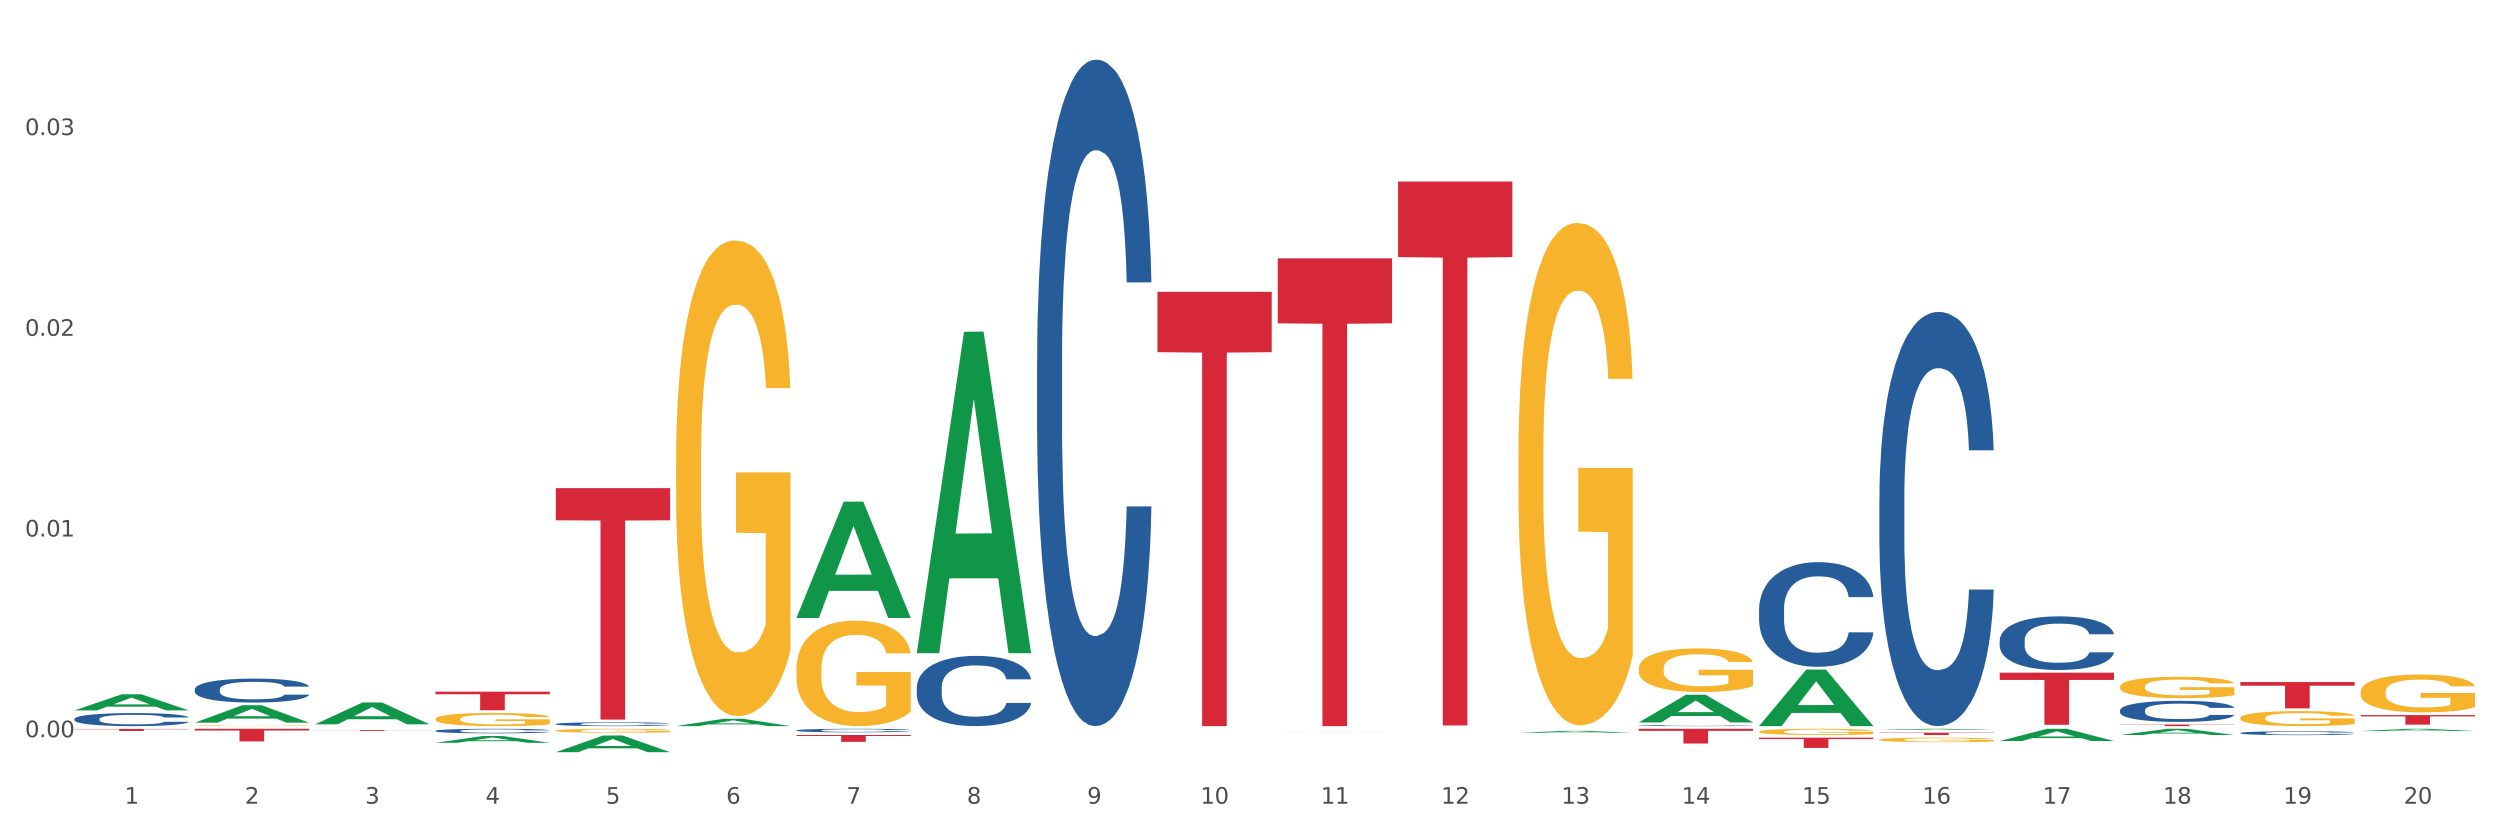 <?xml version="1.0" encoding="utf-8" standalone="no"?>
<!DOCTYPE svg PUBLIC "-//W3C//DTD SVG 1.1//EN"
  "http://www.w3.org/Graphics/SVG/1.1/DTD/svg11.dtd">
<svg xmlns:xlink="http://www.w3.org/1999/xlink" width="1080pt" height="360pt" viewBox="0 0 1080 360" xmlns="http://www.w3.org/2000/svg" version="1.1">
 <rect x="0" y="0" width="1080" height="360" fill="#333333" stroke="none"/>
 <defs>
  <style type="text/css">*{stroke-linejoin: round; stroke-linecap: butt}</style>
 </defs>
 <g id="figure_1">
  <g id="patch_1">
   <path d="M 0 360 
L 1080 360 
L 1080 0 
L 0 0 
z
" style="fill: #ffffff; stroke: #ffffff; stroke-linejoin: miter"/>
  </g>
  <g id="axes_1">
   <g id="matplotlib.axis_1">
    <g id="xtick_1">
     <g id="text_1">
      <!-- 1 -->
      <g style="fill: #4d4d4d" transform="translate(53.812 347.204) scale(0.096 -0.096)">
       <defs>
        <path id="DejaVuSans-31" d="M 794 531 
L 1825 531 
L 1825 4091 
L 703 3866 
L 703 4441 
L 1819 4666 
L 2450 4666 
L 2450 531 
L 3481 531 
L 3481 0 
L 794 0 
L 794 531 
z
" transform="scale(0.016)"/>
       </defs>
       <use xlink:href="#DejaVuSans-31"/>
      </g>
     </g>
    </g>
    <g id="xtick_2">
     <g id="text_2">
      <!-- 2 -->
      <g style="fill: #4d4d4d" transform="translate(105.793 347.204) scale(0.096 -0.096)">
       <defs>
        <path id="DejaVuSans-32" d="M 1228 531 
L 3431 531 
L 3431 0 
L 469 0 
L 469 531 
Q 828 903 1448 1529 
Q 2069 2156 2228 2338 
Q 2531 2678 2651 2914 
Q 2772 3150 2772 3378 
Q 2772 3750 2511 3984 
Q 2250 4219 1831 4219 
Q 1534 4219 1204 4116 
Q 875 4013 500 3803 
L 500 4441 
Q 881 4594 1212 4672 
Q 1544 4750 1819 4750 
Q 2544 4750 2975 4387 
Q 3406 4025 3406 3419 
Q 3406 3131 3298 2873 
Q 3191 2616 2906 2266 
Q 2828 2175 2409 1742 
Q 1991 1309 1228 531 
z
" transform="scale(0.016)"/>
       </defs>
       <use xlink:href="#DejaVuSans-32"/>
      </g>
     </g>
    </g>
    <g id="xtick_3">
     <g id="text_3">
      <!-- 3 -->
      <g style="fill: #4d4d4d" transform="translate(157.774 347.204) scale(0.096 -0.096)">
       <defs>
        <path id="DejaVuSans-33" d="M 2597 2516 
Q 3050 2419 3304 2112 
Q 3559 1806 3559 1356 
Q 3559 666 3084 287 
Q 2609 -91 1734 -91 
Q 1441 -91 1130 -33 
Q 819 25 488 141 
L 488 750 
Q 750 597 1062 519 
Q 1375 441 1716 441 
Q 2309 441 2620 675 
Q 2931 909 2931 1356 
Q 2931 1769 2642 2001 
Q 2353 2234 1838 2234 
L 1294 2234 
L 1294 2753 
L 1863 2753 
Q 2328 2753 2575 2939 
Q 2822 3125 2822 3475 
Q 2822 3834 2567 4026 
Q 2313 4219 1838 4219 
Q 1578 4219 1281 4162 
Q 984 4106 628 3988 
L 628 4550 
Q 988 4650 1302 4700 
Q 1616 4750 1894 4750 
Q 2613 4750 3031 4423 
Q 3450 4097 3450 3541 
Q 3450 3153 3228 2886 
Q 3006 2619 2597 2516 
z
" transform="scale(0.016)"/>
       </defs>
       <use xlink:href="#DejaVuSans-33"/>
      </g>
     </g>
    </g>
    <g id="xtick_4">
     <g id="text_4">
      <!-- 4 -->
      <g style="fill: #4d4d4d" transform="translate(209.756 347.204) scale(0.096 -0.096)">
       <defs>
        <path id="DejaVuSans-34" d="M 2419 4116 
L 825 1625 
L 2419 1625 
L 2419 4116 
z
M 2253 4666 
L 3047 4666 
L 3047 1625 
L 3713 1625 
L 3713 1100 
L 3047 1100 
L 3047 0 
L 2419 0 
L 2419 1100 
L 313 1100 
L 313 1709 
L 2253 4666 
z
" transform="scale(0.016)"/>
       </defs>
       <use xlink:href="#DejaVuSans-34"/>
      </g>
     </g>
    </g>
    <g id="xtick_5">
     <g id="text_5">
      <!-- 5 -->
      <g style="fill: #4d4d4d" transform="translate(261.737 347.204) scale(0.096 -0.096)">
       <defs>
        <path id="DejaVuSans-35" d="M 691 4666 
L 3169 4666 
L 3169 4134 
L 1269 4134 
L 1269 2991 
Q 1406 3038 1543 3061 
Q 1681 3084 1819 3084 
Q 2600 3084 3056 2656 
Q 3513 2228 3513 1497 
Q 3513 744 3044 326 
Q 2575 -91 1722 -91 
Q 1428 -91 1123 -41 
Q 819 9 494 109 
L 494 744 
Q 775 591 1075 516 
Q 1375 441 1709 441 
Q 2250 441 2565 725 
Q 2881 1009 2881 1497 
Q 2881 1984 2565 2268 
Q 2250 2553 1709 2553 
Q 1456 2553 1204 2497 
Q 953 2441 691 2322 
L 691 4666 
z
" transform="scale(0.016)"/>
       </defs>
       <use xlink:href="#DejaVuSans-35"/>
      </g>
     </g>
    </g>
    <g id="xtick_6">
     <g id="text_6">
      <!-- 6 -->
      <g style="fill: #4d4d4d" transform="translate(313.718 347.204) scale(0.096 -0.096)">
       <defs>
        <path id="DejaVuSans-36" d="M 2113 2584 
Q 1688 2584 1439 2293 
Q 1191 2003 1191 1497 
Q 1191 994 1439 701 
Q 1688 409 2113 409 
Q 2538 409 2786 701 
Q 3034 994 3034 1497 
Q 3034 2003 2786 2293 
Q 2538 2584 2113 2584 
z
M 3366 4563 
L 3366 3988 
Q 3128 4100 2886 4159 
Q 2644 4219 2406 4219 
Q 1781 4219 1451 3797 
Q 1122 3375 1075 2522 
Q 1259 2794 1537 2939 
Q 1816 3084 2150 3084 
Q 2853 3084 3261 2657 
Q 3669 2231 3669 1497 
Q 3669 778 3244 343 
Q 2819 -91 2113 -91 
Q 1303 -91 875 529 
Q 447 1150 447 2328 
Q 447 3434 972 4092 
Q 1497 4750 2381 4750 
Q 2619 4750 2861 4703 
Q 3103 4656 3366 4563 
z
" transform="scale(0.016)"/>
       </defs>
       <use xlink:href="#DejaVuSans-36"/>
      </g>
     </g>
    </g>
    <g id="xtick_7">
     <g id="text_7">
      <!-- 7 -->
      <g style="fill: #4d4d4d" transform="translate(365.699 347.204) scale(0.096 -0.096)">
       <defs>
        <path id="DejaVuSans-37" d="M 525 4666 
L 3525 4666 
L 3525 4397 
L 1831 0 
L 1172 0 
L 2766 4134 
L 525 4134 
L 525 4666 
z
" transform="scale(0.016)"/>
       </defs>
       <use xlink:href="#DejaVuSans-37"/>
      </g>
     </g>
    </g>
    <g id="xtick_8">
     <g id="text_8">
      <!-- 8 -->
      <g style="fill: #4d4d4d" transform="translate(417.68 347.204) scale(0.096 -0.096)">
       <defs>
        <path id="DejaVuSans-38" d="M 2034 2216 
Q 1584 2216 1326 1975 
Q 1069 1734 1069 1313 
Q 1069 891 1326 650 
Q 1584 409 2034 409 
Q 2484 409 2743 651 
Q 3003 894 3003 1313 
Q 3003 1734 2745 1975 
Q 2488 2216 2034 2216 
z
M 1403 2484 
Q 997 2584 770 2862 
Q 544 3141 544 3541 
Q 544 4100 942 4425 
Q 1341 4750 2034 4750 
Q 2731 4750 3128 4425 
Q 3525 4100 3525 3541 
Q 3525 3141 3298 2862 
Q 3072 2584 2669 2484 
Q 3125 2378 3379 2068 
Q 3634 1759 3634 1313 
Q 3634 634 3220 271 
Q 2806 -91 2034 -91 
Q 1263 -91 848 271 
Q 434 634 434 1313 
Q 434 1759 690 2068 
Q 947 2378 1403 2484 
z
M 1172 3481 
Q 1172 3119 1398 2916 
Q 1625 2713 2034 2713 
Q 2441 2713 2670 2916 
Q 2900 3119 2900 3481 
Q 2900 3844 2670 4047 
Q 2441 4250 2034 4250 
Q 1625 4250 1398 4047 
Q 1172 3844 1172 3481 
z
" transform="scale(0.016)"/>
       </defs>
       <use xlink:href="#DejaVuSans-38"/>
      </g>
     </g>
    </g>
    <g id="xtick_9">
     <g id="text_9">
      <!-- 9 -->
      <g style="fill: #4d4d4d" transform="translate(469.662 347.204) scale(0.096 -0.096)">
       <defs>
        <path id="DejaVuSans-39" d="M 703 97 
L 703 672 
Q 941 559 1184 500 
Q 1428 441 1663 441 
Q 2288 441 2617 861 
Q 2947 1281 2994 2138 
Q 2813 1869 2534 1725 
Q 2256 1581 1919 1581 
Q 1219 1581 811 2004 
Q 403 2428 403 3163 
Q 403 3881 828 4315 
Q 1253 4750 1959 4750 
Q 2769 4750 3195 4129 
Q 3622 3509 3622 2328 
Q 3622 1225 3098 567 
Q 2575 -91 1691 -91 
Q 1453 -91 1209 -44 
Q 966 3 703 97 
z
M 1959 2075 
Q 2384 2075 2632 2365 
Q 2881 2656 2881 3163 
Q 2881 3666 2632 3958 
Q 2384 4250 1959 4250 
Q 1534 4250 1286 3958 
Q 1038 3666 1038 3163 
Q 1038 2656 1286 2365 
Q 1534 2075 1959 2075 
z
" transform="scale(0.016)"/>
       </defs>
       <use xlink:href="#DejaVuSans-39"/>
      </g>
     </g>
    </g>
    <g id="xtick_10">
     <g id="text_10">
      <!-- 10 -->
      <g style="fill: #4d4d4d" transform="translate(518.589 347.204) scale(0.096 -0.096)">
       <defs>
        <path id="DejaVuSans-30" d="M 2034 4250 
Q 1547 4250 1301 3770 
Q 1056 3291 1056 2328 
Q 1056 1369 1301 889 
Q 1547 409 2034 409 
Q 2525 409 2770 889 
Q 3016 1369 3016 2328 
Q 3016 3291 2770 3770 
Q 2525 4250 2034 4250 
z
M 2034 4750 
Q 2819 4750 3233 4129 
Q 3647 3509 3647 2328 
Q 3647 1150 3233 529 
Q 2819 -91 2034 -91 
Q 1250 -91 836 529 
Q 422 1150 422 2328 
Q 422 3509 836 4129 
Q 1250 4750 2034 4750 
z
" transform="scale(0.016)"/>
       </defs>
       <use xlink:href="#DejaVuSans-31"/>
       <use xlink:href="#DejaVuSans-30" transform="translate(63.623 0)"/>
      </g>
     </g>
    </g>
    <g id="xtick_11">
     <g id="text_11">
      <!-- 11 -->
      <g style="fill: #4d4d4d" transform="translate(570.57 347.204) scale(0.096 -0.096)">
       <use xlink:href="#DejaVuSans-31"/>
       <use xlink:href="#DejaVuSans-31" transform="translate(63.623 0)"/>
      </g>
     </g>
    </g>
    <g id="xtick_12">
     <g id="text_12">
      <!-- 12 -->
      <g style="fill: #4d4d4d" transform="translate(622.551 347.204) scale(0.096 -0.096)">
       <use xlink:href="#DejaVuSans-31"/>
       <use xlink:href="#DejaVuSans-32" transform="translate(63.623 0)"/>
      </g>
     </g>
    </g>
    <g id="xtick_13">
     <g id="text_13">
      <!-- 13 -->
      <g style="fill: #4d4d4d" transform="translate(674.533 347.204) scale(0.096 -0.096)">
       <use xlink:href="#DejaVuSans-31"/>
       <use xlink:href="#DejaVuSans-33" transform="translate(63.623 0)"/>
      </g>
     </g>
    </g>
    <g id="xtick_14">
     <g id="text_14">
      <!-- 14 -->
      <g style="fill: #4d4d4d" transform="translate(726.514 347.204) scale(0.096 -0.096)">
       <use xlink:href="#DejaVuSans-31"/>
       <use xlink:href="#DejaVuSans-34" transform="translate(63.623 0)"/>
      </g>
     </g>
    </g>
    <g id="xtick_15">
     <g id="text_15">
      <!-- 15 -->
      <g style="fill: #4d4d4d" transform="translate(778.495 347.204) scale(0.096 -0.096)">
       <use xlink:href="#DejaVuSans-31"/>
       <use xlink:href="#DejaVuSans-35" transform="translate(63.623 0)"/>
      </g>
     </g>
    </g>
    <g id="xtick_16">
     <g id="text_16">
      <!-- 16 -->
      <g style="fill: #4d4d4d" transform="translate(830.476 347.204) scale(0.096 -0.096)">
       <use xlink:href="#DejaVuSans-31"/>
       <use xlink:href="#DejaVuSans-36" transform="translate(63.623 0)"/>
      </g>
     </g>
    </g>
    <g id="xtick_17">
     <g id="text_17">
      <!-- 17 -->
      <g style="fill: #4d4d4d" transform="translate(882.457 347.204) scale(0.096 -0.096)">
       <use xlink:href="#DejaVuSans-31"/>
       <use xlink:href="#DejaVuSans-37" transform="translate(63.623 0)"/>
      </g>
     </g>
    </g>
    <g id="xtick_18">
     <g id="text_18">
      <!-- 18 -->
      <g style="fill: #4d4d4d" transform="translate(934.439 347.204) scale(0.096 -0.096)">
       <use xlink:href="#DejaVuSans-31"/>
       <use xlink:href="#DejaVuSans-38" transform="translate(63.623 0)"/>
      </g>
     </g>
    </g>
    <g id="xtick_19">
     <g id="text_19">
      <!-- 19 -->
      <g style="fill: #4d4d4d" transform="translate(986.42 347.204) scale(0.096 -0.096)">
       <use xlink:href="#DejaVuSans-31"/>
       <use xlink:href="#DejaVuSans-39" transform="translate(63.623 0)"/>
      </g>
     </g>
    </g>
    <g id="xtick_20">
     <g id="text_20">
      <!-- 20 -->
      <g style="fill: #4d4d4d" transform="translate(1038.401 347.204) scale(0.096 -0.096)">
       <use xlink:href="#DejaVuSans-32"/>
       <use xlink:href="#DejaVuSans-30" transform="translate(63.623 0)"/>
      </g>
     </g>
    </g>
    <g id="xtick_21"/>
    <g id="xtick_22"/>
    <g id="xtick_23"/>
    <g id="xtick_24"/>
    <g id="xtick_25"/>
    <g id="xtick_26"/>
    <g id="xtick_27"/>
    <g id="xtick_28"/>
    <g id="xtick_29"/>
    <g id="xtick_30"/>
    <g id="xtick_31"/>
    <g id="xtick_32"/>
    <g id="xtick_33"/>
    <g id="xtick_34"/>
    <g id="xtick_35"/>
    <g id="xtick_36"/>
    <g id="xtick_37"/>
    <g id="xtick_38"/>
    <g id="xtick_39"/>
   </g>
   <g id="matplotlib.axis_2">
    <g id="ytick_1">
     <g id="text_21">
      <!-- 0.00 -->
      <g style="fill: #4d4d4d" transform="translate(10.8 318.484) scale(0.096 -0.096)">
       <defs>
        <path id="DejaVuSans-2e" d="M 684 794 
L 1344 794 
L 1344 0 
L 684 0 
L 684 794 
z
" transform="scale(0.016)"/>
       </defs>
       <use xlink:href="#DejaVuSans-30"/>
       <use xlink:href="#DejaVuSans-2e" transform="translate(63.623 0)"/>
       <use xlink:href="#DejaVuSans-30" transform="translate(95.41 0)"/>
       <use xlink:href="#DejaVuSans-30" transform="translate(159.033 0)"/>
      </g>
     </g>
    </g>
    <g id="ytick_2">
     <g id="text_22">
      <!-- 0.01 -->
      <g style="fill: #4d4d4d" transform="translate(10.8 231.777) scale(0.096 -0.096)">
       <use xlink:href="#DejaVuSans-30"/>
       <use xlink:href="#DejaVuSans-2e" transform="translate(63.623 0)"/>
       <use xlink:href="#DejaVuSans-30" transform="translate(95.41 0)"/>
       <use xlink:href="#DejaVuSans-31" transform="translate(159.033 0)"/>
      </g>
     </g>
    </g>
    <g id="ytick_3">
     <g id="text_23">
      <!-- 0.02 -->
      <g style="fill: #4d4d4d" transform="translate(10.8 145.069) scale(0.096 -0.096)">
       <use xlink:href="#DejaVuSans-30"/>
       <use xlink:href="#DejaVuSans-2e" transform="translate(63.623 0)"/>
       <use xlink:href="#DejaVuSans-30" transform="translate(95.41 0)"/>
       <use xlink:href="#DejaVuSans-32" transform="translate(159.033 0)"/>
      </g>
     </g>
    </g>
    <g id="ytick_4">
     <g id="text_24">
      <!-- 0.03 -->
      <g style="fill: #4d4d4d" transform="translate(10.8 58.361) scale(0.096 -0.096)">
       <use xlink:href="#DejaVuSans-30"/>
       <use xlink:href="#DejaVuSans-2e" transform="translate(63.623 0)"/>
       <use xlink:href="#DejaVuSans-30" transform="translate(95.41 0)"/>
       <use xlink:href="#DejaVuSans-33" transform="translate(159.033 0)"/>
      </g>
     </g>
    </g>
    <g id="ytick_5"/>
    <g id="ytick_6"/>
    <g id="ytick_7"/>
   </g>
   <g id="PolyCollection_1">
    <path d="M 32.175 306.879 
L 32.226 306.872 
L 52.59 299.933 
L 61.041 299.927 
L 81.557 306.892 
L 71.783 306.892 
L 67.353 305.27 
L 46.328 305.27 
L 46.175 305.296 
L 41.899 306.892 
L 32.175 306.892 
L 32.175 306.879 
L 48.975 304.302 
L 64.706 304.295 
L 56.917 301.411 
L 56.815 301.398 
L 56.713 301.418 
L 48.924 304.295 
L 48.975 304.302 
L 32.175 306.879 
z
" clip-path="url(#pc4c2efc746)" style="fill: #109648"/>
    <path d="M 188.119 310.617 
L 188.177 310.611 
L 188.177 310.424 
L 188.294 310.263 
L 188.877 309.873 
L 189.751 309.55 
L 190.392 309.378 
L 191.034 309.238 
L 191.792 309.097 
L 192.725 308.952 
L 194.415 308.739 
L 195.465 308.629 
L 196.747 308.515 
L 199.079 308.348 
L 200.77 308.255 
L 202.519 308.177 
L 205.376 308.083 
L 207.242 308.041 
L 209.224 308.01 
L 211.614 307.989 
L 213.422 307.984 
L 217.386 308 
L 220.768 308.047 
L 222.4 308.083 
L 224.499 308.145 
L 225.607 308.187 
L 227.414 308.27 
L 229.28 308.38 
L 230.563 308.473 
L 232.487 308.65 
L 233.944 308.827 
L 235.285 309.045 
L 235.985 309.196 
L 236.51 309.337 
L 236.976 309.498 
L 237.442 309.753 
L 226.948 309.753 
L 226.54 309.571 
L 225.899 309.399 
L 224.966 309.233 
L 224.149 309.129 
L 222.75 308.999 
L 221.468 308.915 
L 220.127 308.853 
L 218.494 308.801 
L 217.212 308.775 
L 215.404 308.754 
L 211.848 308.759 
L 209.457 308.801 
L 207.825 308.853 
L 206.775 308.9 
L 205.843 308.952 
L 204.793 309.025 
L 203.569 309.134 
L 202.694 309.233 
L 201.82 309.358 
L 201.12 309.482 
L 200.479 309.628 
L 199.954 309.784 
L 199.546 309.945 
L 199.196 310.143 
L 198.905 310.471 
L 198.905 311.184 
L 199.021 311.345 
L 199.313 311.558 
L 199.662 311.719 
L 200.246 311.912 
L 200.77 312.042 
L 201.761 312.229 
L 202.869 312.385 
L 203.744 312.484 
L 204.618 312.567 
L 206.134 312.682 
L 207.825 312.775 
L 209.282 312.833 
L 211.265 312.885 
L 212.606 312.905 
L 213.772 312.916 
L 216.628 312.916 
L 218.669 312.9 
L 220.943 312.864 
L 222.692 312.817 
L 224.149 312.76 
L 225.782 312.666 
L 226.831 312.578 
L 226.831 311.49 
L 214.005 311.485 
L 214.005 310.762 
L 237.501 310.762 
L 237.501 312.885 
L 236.51 312.994 
L 235.402 313.093 
L 234.236 313.181 
L 232.487 313.29 
L 230.388 313.394 
L 228.522 313.467 
L 226.54 313.53 
L 224.208 313.587 
L 221.176 313.639 
L 219.31 313.66 
L 216.978 313.675 
L 214.238 313.681 
L 211.848 313.67 
L 209.516 313.644 
L 207.067 313.597 
L 204.676 313.53 
L 202.869 313.462 
L 201.062 313.379 
L 199.138 313.27 
L 197.622 313.166 
L 196.456 313.072 
L 195.173 312.952 
L 193.774 312.796 
L 192.725 312.656 
L 191.792 312.51 
L 190.801 312.323 
L 190.101 312.162 
L 189.401 311.959 
L 188.993 311.808 
L 188.527 311.574 
L 188.177 311.246 
L 188.119 310.617 
z
" clip-path="url(#pc4c2efc746)" style="fill: #f7b32b"/>
    <path d="M 240.1 315.64 
L 240.158 315.639 
L 240.158 315.582 
L 240.275 315.532 
L 240.858 315.413 
L 241.732 315.315 
L 242.374 315.262 
L 243.015 315.22 
L 243.773 315.177 
L 244.706 315.132 
L 246.396 315.067 
L 247.446 315.034 
L 248.729 314.999 
L 251.061 314.948 
L 252.751 314.919 
L 254.501 314.896 
L 257.357 314.867 
L 259.223 314.854 
L 261.205 314.845 
L 263.596 314.838 
L 265.403 314.837 
L 269.368 314.842 
L 272.749 314.856 
L 274.382 314.867 
L 276.481 314.886 
L 277.588 314.899 
L 279.396 314.924 
L 281.261 314.958 
L 282.544 314.986 
L 284.468 315.04 
L 285.926 315.094 
L 287.266 315.161 
L 287.966 315.207 
L 288.491 315.25 
L 288.957 315.299 
L 289.424 315.377 
L 278.929 315.377 
L 278.521 315.321 
L 277.88 315.269 
L 276.947 315.218 
L 276.131 315.186 
L 274.731 315.147 
L 273.449 315.121 
L 272.108 315.102 
L 270.475 315.086 
L 269.193 315.078 
L 267.385 315.072 
L 263.829 315.074 
L 261.438 315.086 
L 259.806 315.102 
L 258.757 315.116 
L 257.824 315.132 
L 256.774 315.155 
L 255.55 315.188 
L 254.675 315.218 
L 253.801 315.256 
L 253.101 315.294 
L 252.46 315.339 
L 251.935 315.386 
L 251.527 315.436 
L 251.177 315.496 
L 250.886 315.596 
L 250.886 315.814 
L 251.002 315.863 
L 251.294 315.928 
L 251.644 315.977 
L 252.227 316.036 
L 252.751 316.076 
L 253.743 316.133 
L 254.85 316.18 
L 255.725 316.211 
L 256.599 316.236 
L 258.115 316.271 
L 259.806 316.299 
L 261.264 316.317 
L 263.246 316.333 
L 264.587 316.339 
L 265.753 316.342 
L 268.61 316.342 
L 270.65 316.338 
L 272.924 316.326 
L 274.673 316.312 
L 276.131 316.295 
L 277.763 316.266 
L 278.813 316.239 
L 278.813 315.907 
L 265.986 315.906 
L 265.986 315.685 
L 289.482 315.685 
L 289.482 316.333 
L 288.491 316.366 
L 287.383 316.396 
L 286.217 316.423 
L 284.468 316.457 
L 282.369 316.488 
L 280.503 316.511 
L 278.521 316.53 
L 276.189 316.547 
L 273.157 316.563 
L 271.292 316.569 
L 268.96 316.574 
L 266.219 316.576 
L 263.829 316.573 
L 261.497 316.565 
L 259.048 316.55 
L 256.658 316.53 
L 254.85 316.509 
L 253.043 316.484 
L 251.119 316.45 
L 249.603 316.419 
L 248.437 316.39 
L 247.154 316.353 
L 245.755 316.306 
L 244.706 316.263 
L 243.773 316.218 
L 242.782 316.161 
L 242.082 316.112 
L 241.382 316.05 
L 240.974 316.004 
L 240.508 315.933 
L 240.158 315.833 
L 240.1 315.64 
z
" clip-path="url(#pc4c2efc746)" style="fill: #f7b32b"/>
    <path d="M 292.081 198.819 
L 292.139 198.631 
L 292.139 191.876 
L 292.256 186.058 
L 292.839 171.984 
L 293.713 160.349 
L 294.355 154.157 
L 294.996 149.09 
L 295.754 144.023 
L 296.687 138.769 
L 298.378 131.075 
L 299.427 127.134 
L 300.71 123.005 
L 303.042 117 
L 304.733 113.622 
L 306.482 110.807 
L 309.339 107.43 
L 311.204 105.928 
L 313.186 104.802 
L 315.577 104.052 
L 317.384 103.864 
L 321.349 104.427 
L 324.73 106.116 
L 326.363 107.43 
L 328.462 109.682 
L 329.569 111.183 
L 331.377 114.185 
L 333.243 118.126 
L 334.525 121.504 
L 336.449 127.884 
L 337.907 134.265 
L 339.248 142.146 
L 339.947 147.588 
L 340.472 152.655 
L 340.938 158.473 
L 341.405 167.668 
L 330.91 167.668 
L 330.502 161.1 
L 329.861 154.907 
L 328.928 148.902 
L 328.112 145.149 
L 326.713 140.457 
L 325.43 137.455 
L 324.089 135.203 
L 322.457 133.326 
L 321.174 132.388 
L 319.367 131.638 
L 315.81 131.825 
L 313.42 133.326 
L 311.787 135.203 
L 310.738 136.892 
L 309.805 138.769 
L 308.756 141.396 
L 307.531 145.337 
L 306.657 148.902 
L 305.782 153.406 
L 305.082 157.91 
L 304.441 163.164 
L 303.916 168.794 
L 303.508 174.611 
L 303.158 181.742 
L 302.867 193.565 
L 302.867 219.274 
L 302.984 225.091 
L 303.275 232.785 
L 303.625 238.603 
L 304.208 245.546 
L 304.733 250.237 
L 305.724 256.993 
L 306.832 262.623 
L 307.706 266.188 
L 308.581 269.191 
L 310.096 273.319 
L 311.787 276.697 
L 313.245 278.761 
L 315.227 280.638 
L 316.568 281.389 
L 317.734 281.764 
L 320.591 281.764 
L 322.631 281.201 
L 324.905 279.887 
L 326.654 278.198 
L 328.112 276.134 
L 329.744 272.756 
L 330.794 269.566 
L 330.794 230.346 
L 317.967 230.158 
L 317.967 204.074 
L 341.463 204.074 
L 341.463 280.638 
L 340.472 284.579 
L 339.364 288.144 
L 338.198 291.335 
L 336.449 295.275 
L 334.35 299.029 
L 332.485 301.656 
L 330.502 303.908 
L 328.17 305.972 
L 325.138 307.848 
L 323.273 308.599 
L 320.941 309.162 
L 318.2 309.35 
L 315.81 308.974 
L 313.478 308.036 
L 311.029 306.347 
L 308.639 303.908 
L 306.832 301.468 
L 305.024 298.466 
L 303.1 294.525 
L 301.584 290.772 
L 300.418 287.394 
L 299.136 283.078 
L 297.736 277.448 
L 296.687 272.381 
L 295.754 267.127 
L 294.763 260.371 
L 294.063 254.554 
L 293.364 247.235 
L 292.956 241.793 
L 292.489 233.348 
L 292.139 221.526 
L 292.081 198.819 
z
" clip-path="url(#pc4c2efc746)" style="fill: #f7b32b"/>
    <path d="M 344.062 289.176 
L 344.121 289.134 
L 344.121 287.637 
L 344.237 286.347 
L 344.82 283.227 
L 345.695 280.647 
L 346.336 279.274 
L 346.977 278.151 
L 347.735 277.028 
L 348.668 275.863 
L 350.359 274.157 
L 351.408 273.283 
L 352.691 272.368 
L 355.023 271.037 
L 356.714 270.288 
L 358.463 269.664 
L 361.32 268.915 
L 363.185 268.582 
L 365.168 268.332 
L 367.558 268.166 
L 369.365 268.124 
L 373.33 268.249 
L 376.712 268.624 
L 378.344 268.915 
L 380.443 269.414 
L 381.551 269.747 
L 383.358 270.413 
L 385.224 271.286 
L 386.506 272.035 
L 388.43 273.45 
L 389.888 274.864 
L 391.229 276.612 
L 391.928 277.818 
L 392.453 278.941 
L 392.92 280.231 
L 393.386 282.27 
L 382.892 282.27 
L 382.484 280.814 
L 381.842 279.441 
L 380.909 278.109 
L 380.093 277.277 
L 378.694 276.237 
L 377.411 275.572 
L 376.07 275.072 
L 374.438 274.656 
L 373.155 274.448 
L 371.348 274.282 
L 367.791 274.323 
L 365.401 274.656 
L 363.768 275.072 
L 362.719 275.447 
L 361.786 275.863 
L 360.737 276.445 
L 359.512 277.319 
L 358.638 278.109 
L 357.763 279.108 
L 357.064 280.106 
L 356.422 281.271 
L 355.898 282.519 
L 355.489 283.809 
L 355.14 285.39 
L 354.848 288.011 
L 354.848 293.711 
L 354.965 295 
L 355.256 296.706 
L 355.606 297.996 
L 356.189 299.535 
L 356.714 300.575 
L 357.705 302.073 
L 358.813 303.321 
L 359.687 304.112 
L 360.562 304.777 
L 362.078 305.693 
L 363.768 306.442 
L 365.226 306.899 
L 367.208 307.315 
L 368.549 307.482 
L 369.715 307.565 
L 372.572 307.565 
L 374.613 307.44 
L 376.886 307.149 
L 378.636 306.774 
L 380.093 306.317 
L 381.726 305.568 
L 382.775 304.861 
L 382.775 296.165 
L 369.948 296.124 
L 369.948 290.341 
L 393.444 290.341 
L 393.444 307.315 
L 392.453 308.189 
L 391.345 308.979 
L 390.179 309.687 
L 388.43 310.56 
L 386.331 311.392 
L 384.466 311.975 
L 382.484 312.474 
L 380.151 312.932 
L 377.12 313.348 
L 375.254 313.514 
L 372.922 313.639 
L 370.182 313.681 
L 367.791 313.597 
L 365.459 313.389 
L 363.011 313.015 
L 360.62 312.474 
L 358.813 311.933 
L 357.005 311.268 
L 355.081 310.394 
L 353.566 309.562 
L 352.399 308.813 
L 351.117 307.856 
L 349.718 306.608 
L 348.668 305.485 
L 347.735 304.32 
L 346.744 302.822 
L 346.045 301.532 
L 345.345 299.91 
L 344.937 298.703 
L 344.47 296.831 
L 344.121 294.21 
L 344.062 289.176 
z
" clip-path="url(#pc4c2efc746)" style="fill: #f7b32b"/>
    <path d="M 655.949 196.585 
L 656.008 196.387 
L 656.008 189.252 
L 656.124 183.108 
L 656.707 168.243 
L 657.582 155.954 
L 658.223 149.414 
L 658.865 144.062 
L 659.622 138.711 
L 660.555 133.161 
L 662.246 125.035 
L 663.296 120.873 
L 664.578 116.512 
L 666.91 110.17 
L 668.601 106.602 
L 670.35 103.629 
L 673.207 100.062 
L 675.073 98.476 
L 677.055 97.287 
L 679.445 96.494 
L 681.253 96.296 
L 685.217 96.891 
L 688.599 98.674 
L 690.231 100.062 
L 692.33 102.44 
L 693.438 104.026 
L 695.245 107.197 
L 697.111 111.359 
L 698.394 114.927 
L 700.318 121.666 
L 701.775 128.404 
L 703.116 136.729 
L 703.816 142.477 
L 704.34 147.828 
L 704.807 153.972 
L 705.273 163.684 
L 694.779 163.684 
L 694.371 156.747 
L 693.729 150.207 
L 692.797 143.864 
L 691.98 139.9 
L 690.581 134.945 
L 689.298 131.774 
L 687.957 129.395 
L 686.325 127.413 
L 685.042 126.422 
L 683.235 125.63 
L 679.679 125.828 
L 677.288 127.413 
L 675.656 129.395 
L 674.606 131.179 
L 673.673 133.161 
L 672.624 135.936 
L 671.4 140.098 
L 670.525 143.864 
L 669.651 148.621 
L 668.951 153.378 
L 668.31 158.927 
L 667.785 164.873 
L 667.377 171.018 
L 667.027 178.549 
L 666.735 191.036 
L 666.735 218.189 
L 666.852 224.334 
L 667.143 232.46 
L 667.493 238.604 
L 668.076 245.937 
L 668.601 250.892 
L 669.592 258.028 
L 670.7 263.974 
L 671.574 267.739 
L 672.449 270.911 
L 673.965 275.271 
L 675.656 278.839 
L 677.113 281.019 
L 679.095 283.001 
L 680.436 283.794 
L 681.602 284.19 
L 684.459 284.19 
L 686.5 283.595 
L 688.774 282.208 
L 690.523 280.424 
L 691.98 278.244 
L 693.613 274.676 
L 694.662 271.307 
L 694.662 229.883 
L 681.836 229.685 
L 681.836 202.135 
L 705.332 202.135 
L 705.332 283.001 
L 704.34 287.163 
L 703.233 290.929 
L 702.067 294.298 
L 700.318 298.461 
L 698.219 302.425 
L 696.353 305.199 
L 694.371 307.578 
L 692.039 309.758 
L 689.007 311.74 
L 687.141 312.533 
L 684.809 313.127 
L 682.069 313.326 
L 679.679 312.929 
L 677.346 311.938 
L 674.898 310.154 
L 672.507 307.578 
L 670.7 305.001 
L 668.893 301.83 
L 666.969 297.668 
L 665.453 293.704 
L 664.287 290.136 
L 663.004 285.577 
L 661.605 279.631 
L 660.555 274.28 
L 659.622 268.73 
L 658.631 261.595 
L 657.932 255.451 
L 657.232 247.721 
L 656.824 241.973 
L 656.358 233.054 
L 656.008 220.568 
L 655.949 196.585 
z
" clip-path="url(#pc4c2efc746)" style="fill: #f7b32b"/>
    <path d="M 759.912 316.074 
L 759.97 316.072 
L 759.97 315.984 
L 760.087 315.908 
L 760.67 315.725 
L 761.544 315.573 
L 762.186 315.492 
L 762.827 315.426 
L 763.585 315.36 
L 764.518 315.292 
L 766.209 315.191 
L 767.258 315.14 
L 768.541 315.086 
L 770.873 315.008 
L 772.563 314.964 
L 774.313 314.927 
L 777.169 314.883 
L 779.035 314.864 
L 781.017 314.849 
L 783.408 314.839 
L 785.215 314.837 
L 789.18 314.844 
L 792.561 314.866 
L 794.194 314.883 
L 796.293 314.913 
L 797.4 314.932 
L 799.208 314.971 
L 801.073 315.023 
L 802.356 315.067 
L 804.28 315.15 
L 805.738 315.233 
L 807.078 315.336 
L 807.778 315.407 
L 808.303 315.473 
L 808.769 315.548 
L 809.236 315.668 
L 798.741 315.668 
L 798.333 315.583 
L 797.692 315.502 
L 796.759 315.424 
L 795.943 315.375 
L 794.543 315.314 
L 793.261 315.275 
L 791.92 315.245 
L 790.287 315.221 
L 789.005 315.209 
L 787.197 315.199 
L 783.641 315.201 
L 781.251 315.221 
L 779.618 315.245 
L 778.569 315.267 
L 777.636 315.292 
L 776.586 315.326 
L 775.362 315.377 
L 774.487 315.424 
L 773.613 315.482 
L 772.913 315.541 
L 772.272 315.61 
L 771.747 315.683 
L 771.339 315.759 
L 770.989 315.852 
L 770.698 316.006 
L 770.698 316.341 
L 770.814 316.417 
L 771.106 316.517 
L 771.456 316.593 
L 772.039 316.683 
L 772.563 316.744 
L 773.555 316.832 
L 774.662 316.906 
L 775.537 316.952 
L 776.411 316.991 
L 777.927 317.045 
L 779.618 317.089 
L 781.076 317.116 
L 783.058 317.14 
L 784.399 317.15 
L 785.565 317.155 
L 788.422 317.155 
L 790.462 317.148 
L 792.736 317.131 
L 794.485 317.109 
L 795.943 317.082 
L 797.575 317.038 
L 798.625 316.996 
L 798.625 316.485 
L 785.798 316.483 
L 785.798 316.143 
L 809.294 316.143 
L 809.294 317.14 
L 808.303 317.192 
L 807.195 317.238 
L 806.029 317.28 
L 804.28 317.331 
L 802.181 317.38 
L 800.315 317.414 
L 798.333 317.444 
L 796.001 317.47 
L 792.969 317.495 
L 791.104 317.505 
L 788.772 317.512 
L 786.031 317.514 
L 783.641 317.51 
L 781.309 317.497 
L 778.86 317.475 
L 776.47 317.444 
L 774.662 317.412 
L 772.855 317.373 
L 770.931 317.321 
L 769.415 317.272 
L 768.249 317.228 
L 766.966 317.172 
L 765.567 317.099 
L 764.518 317.033 
L 763.585 316.964 
L 762.594 316.876 
L 761.894 316.8 
L 761.194 316.705 
L 760.786 316.634 
L 760.32 316.524 
L 759.97 316.37 
L 759.912 316.074 
z
" clip-path="url(#pc4c2efc746)" style="fill: #f7b32b"/>
    <path d="M 811.893 319.568 
L 811.951 319.566 
L 811.951 319.502 
L 812.068 319.446 
L 812.651 319.312 
L 813.526 319.201 
L 814.167 319.142 
L 814.808 319.094 
L 815.566 319.046 
L 816.499 318.995 
L 818.19 318.922 
L 819.239 318.885 
L 820.522 318.845 
L 822.854 318.788 
L 824.545 318.756 
L 826.294 318.729 
L 829.151 318.697 
L 831.016 318.682 
L 832.999 318.672 
L 835.389 318.664 
L 837.196 318.663 
L 841.161 318.668 
L 844.542 318.684 
L 846.175 318.697 
L 848.274 318.718 
L 849.381 318.732 
L 851.189 318.761 
L 853.055 318.799 
L 854.337 318.831 
L 856.261 318.892 
L 857.719 318.952 
L 859.06 319.028 
L 859.759 319.08 
L 860.284 319.128 
L 860.75 319.183 
L 861.217 319.271 
L 850.722 319.271 
L 850.314 319.208 
L 849.673 319.149 
L 848.74 319.092 
L 847.924 319.056 
L 846.525 319.012 
L 845.242 318.983 
L 843.901 318.961 
L 842.269 318.944 
L 840.986 318.935 
L 839.179 318.927 
L 835.622 318.929 
L 833.232 318.944 
L 831.599 318.961 
L 830.55 318.978 
L 829.617 318.995 
L 828.568 319.02 
L 827.343 319.058 
L 826.469 319.092 
L 825.594 319.135 
L 824.894 319.178 
L 824.253 319.228 
L 823.728 319.282 
L 823.32 319.337 
L 822.971 319.405 
L 822.679 319.518 
L 822.679 319.763 
L 822.796 319.819 
L 823.087 319.892 
L 823.437 319.947 
L 824.02 320.014 
L 824.545 320.058 
L 825.536 320.123 
L 826.644 320.176 
L 827.518 320.21 
L 828.393 320.239 
L 829.908 320.278 
L 831.599 320.311 
L 833.057 320.33 
L 835.039 320.348 
L 836.38 320.355 
L 837.546 320.359 
L 840.403 320.359 
L 842.444 320.354 
L 844.717 320.341 
L 846.466 320.325 
L 847.924 320.305 
L 849.556 320.273 
L 850.606 320.243 
L 850.606 319.869 
L 837.779 319.867 
L 837.779 319.618 
L 861.275 319.618 
L 861.275 320.348 
L 860.284 320.386 
L 859.176 320.42 
L 858.01 320.45 
L 856.261 320.488 
L 854.162 320.524 
L 852.297 320.549 
L 850.314 320.57 
L 847.982 320.59 
L 844.951 320.608 
L 843.085 320.615 
L 840.753 320.62 
L 838.013 320.622 
L 835.622 320.618 
L 833.29 320.609 
L 830.841 320.593 
L 828.451 320.57 
L 826.644 320.547 
L 824.836 320.518 
L 822.912 320.481 
L 821.396 320.445 
L 820.23 320.413 
L 818.948 320.371 
L 817.548 320.318 
L 816.499 320.269 
L 815.566 320.219 
L 814.575 320.155 
L 813.875 320.099 
L 813.176 320.03 
L 812.768 319.978 
L 812.301 319.897 
L 811.951 319.785 
L 811.893 319.568 
z
" clip-path="url(#pc4c2efc746)" style="fill: #f7b32b"/>
    <path d="M 915.855 296.633 
L 915.914 296.625 
L 915.914 296.321 
L 916.03 296.06 
L 916.613 295.427 
L 917.488 294.904 
L 918.129 294.626 
L 918.771 294.398 
L 919.529 294.17 
L 920.461 293.934 
L 922.152 293.588 
L 923.202 293.411 
L 924.484 293.226 
L 926.816 292.956 
L 928.507 292.804 
L 930.256 292.678 
L 933.113 292.526 
L 934.979 292.458 
L 936.961 292.408 
L 939.351 292.374 
L 941.159 292.366 
L 945.123 292.391 
L 948.505 292.467 
L 950.137 292.526 
L 952.236 292.627 
L 953.344 292.694 
L 955.151 292.829 
L 957.017 293.007 
L 958.3 293.158 
L 960.224 293.445 
L 961.681 293.732 
L 963.022 294.086 
L 963.722 294.331 
L 964.246 294.558 
L 964.713 294.82 
L 965.179 295.233 
L 954.685 295.233 
L 954.277 294.938 
L 953.635 294.66 
L 952.703 294.39 
L 951.886 294.221 
L 950.487 294.01 
L 949.204 293.875 
L 947.863 293.774 
L 946.231 293.69 
L 944.948 293.647 
L 943.141 293.614 
L 939.585 293.622 
L 937.194 293.69 
L 935.562 293.774 
L 934.512 293.85 
L 933.579 293.934 
L 932.53 294.052 
L 931.306 294.229 
L 930.431 294.39 
L 929.557 294.592 
L 928.857 294.794 
L 928.216 295.031 
L 927.691 295.284 
L 927.283 295.545 
L 926.933 295.866 
L 926.641 296.397 
L 926.641 297.552 
L 926.758 297.814 
L 927.05 298.16 
L 927.399 298.421 
L 927.982 298.733 
L 928.507 298.944 
L 929.498 299.248 
L 930.606 299.501 
L 931.48 299.661 
L 932.355 299.796 
L 933.871 299.981 
L 935.562 300.133 
L 937.019 300.226 
L 939.002 300.31 
L 940.342 300.344 
L 941.509 300.361 
L 944.365 300.361 
L 946.406 300.336 
L 948.68 300.277 
L 950.429 300.201 
L 951.886 300.108 
L 953.519 299.956 
L 954.568 299.813 
L 954.568 298.05 
L 941.742 298.042 
L 941.742 296.869 
L 965.238 296.869 
L 965.238 300.31 
L 964.246 300.487 
L 963.139 300.648 
L 961.973 300.791 
L 960.224 300.968 
L 958.125 301.137 
L 956.259 301.255 
L 954.277 301.356 
L 951.945 301.449 
L 948.913 301.533 
L 947.047 301.567 
L 944.715 301.592 
L 941.975 301.601 
L 939.585 301.584 
L 937.252 301.542 
L 934.804 301.466 
L 932.413 301.356 
L 930.606 301.246 
L 928.799 301.111 
L 926.875 300.934 
L 925.359 300.766 
L 924.193 300.614 
L 922.91 300.42 
L 921.511 300.167 
L 920.461 299.939 
L 919.529 299.703 
L 918.537 299.399 
L 917.838 299.138 
L 917.138 298.809 
L 916.73 298.564 
L 916.264 298.185 
L 915.914 297.654 
L 915.855 296.633 
z
" clip-path="url(#pc4c2efc746)" style="fill: #f7b32b"/>
    <path d="M 967.837 310.194 
L 967.895 310.188 
L 967.895 309.975 
L 968.012 309.791 
L 968.595 309.347 
L 969.469 308.98 
L 970.11 308.785 
L 970.752 308.625 
L 971.51 308.465 
L 972.443 308.299 
L 974.133 308.056 
L 975.183 307.932 
L 976.465 307.802 
L 978.798 307.612 
L 980.488 307.506 
L 982.237 307.417 
L 985.094 307.31 
L 986.96 307.263 
L 988.942 307.228 
L 991.333 307.204 
L 993.14 307.198 
L 997.104 307.216 
L 1000.486 307.269 
L 1002.118 307.31 
L 1004.217 307.382 
L 1005.325 307.429 
L 1007.132 307.524 
L 1008.998 307.648 
L 1010.281 307.755 
L 1012.205 307.956 
L 1013.662 308.157 
L 1015.003 308.406 
L 1015.703 308.577 
L 1016.228 308.737 
L 1016.694 308.921 
L 1017.16 309.211 
L 1006.666 309.211 
L 1006.258 309.004 
L 1005.617 308.808 
L 1004.684 308.619 
L 1003.868 308.5 
L 1002.468 308.352 
L 1001.186 308.258 
L 999.845 308.187 
L 998.212 308.127 
L 996.93 308.098 
L 995.122 308.074 
L 991.566 308.08 
L 989.175 308.127 
L 987.543 308.187 
L 986.493 308.24 
L 985.561 308.299 
L 984.511 308.382 
L 983.287 308.506 
L 982.412 308.619 
L 981.538 308.761 
L 980.838 308.903 
L 980.197 309.069 
L 979.672 309.246 
L 979.264 309.43 
L 978.914 309.655 
L 978.623 310.028 
L 978.623 310.839 
L 978.739 311.022 
L 979.031 311.265 
L 979.381 311.449 
L 979.964 311.668 
L 980.488 311.816 
L 981.479 312.029 
L 982.587 312.206 
L 983.462 312.319 
L 984.336 312.414 
L 985.852 312.544 
L 987.543 312.65 
L 989 312.716 
L 990.983 312.775 
L 992.324 312.798 
L 993.49 312.81 
L 996.347 312.81 
L 998.387 312.793 
L 1000.661 312.751 
L 1002.41 312.698 
L 1003.868 312.633 
L 1005.5 312.526 
L 1006.549 312.426 
L 1006.549 311.188 
L 993.723 311.182 
L 993.723 310.359 
L 1017.219 310.359 
L 1017.219 312.775 
L 1016.228 312.899 
L 1015.12 313.012 
L 1013.954 313.112 
L 1012.205 313.237 
L 1010.106 313.355 
L 1008.24 313.438 
L 1006.258 313.509 
L 1003.926 313.574 
L 1000.894 313.633 
L 999.028 313.657 
L 996.696 313.675 
L 993.956 313.681 
L 991.566 313.669 
L 989.234 313.639 
L 986.785 313.586 
L 984.395 313.509 
L 982.587 313.432 
L 980.78 313.337 
L 978.856 313.213 
L 977.34 313.094 
L 976.174 312.988 
L 974.891 312.852 
L 973.492 312.674 
L 972.443 312.514 
L 971.51 312.349 
L 970.519 312.135 
L 969.819 311.952 
L 969.119 311.721 
L 968.711 311.549 
L 968.245 311.283 
L 967.895 310.91 
L 967.837 310.194 
z
" clip-path="url(#pc4c2efc746)" style="fill: #f7b32b"/>
    <path d="M 1019.818 298.963 
L 1019.876 298.948 
L 1019.876 298.411 
L 1019.993 297.947 
L 1020.576 296.827 
L 1021.45 295.9 
L 1022.092 295.407 
L 1022.733 295.003 
L 1023.491 294.6 
L 1024.424 294.182 
L 1026.115 293.569 
L 1027.164 293.255 
L 1028.447 292.926 
L 1030.779 292.448 
L 1032.469 292.179 
L 1034.219 291.955 
L 1037.075 291.686 
L 1038.941 291.567 
L 1040.923 291.477 
L 1043.314 291.417 
L 1045.121 291.402 
L 1049.086 291.447 
L 1052.467 291.581 
L 1054.1 291.686 
L 1056.199 291.865 
L 1057.306 291.985 
L 1059.114 292.224 
L 1060.979 292.538 
L 1062.262 292.807 
L 1064.186 293.315 
L 1065.644 293.823 
L 1066.985 294.451 
L 1067.684 294.884 
L 1068.209 295.287 
L 1068.675 295.751 
L 1069.142 296.483 
L 1058.647 296.483 
L 1058.239 295.96 
L 1057.598 295.467 
L 1056.665 294.989 
L 1055.849 294.69 
L 1054.449 294.316 
L 1053.167 294.077 
L 1051.826 293.898 
L 1050.193 293.748 
L 1048.911 293.674 
L 1047.103 293.614 
L 1043.547 293.629 
L 1041.157 293.748 
L 1039.524 293.898 
L 1038.475 294.032 
L 1037.542 294.182 
L 1036.492 294.391 
L 1035.268 294.705 
L 1034.393 294.989 
L 1033.519 295.347 
L 1032.819 295.706 
L 1032.178 296.124 
L 1031.653 296.573 
L 1031.245 297.036 
L 1030.895 297.604 
L 1030.604 298.545 
L 1030.604 300.592 
L 1030.72 301.055 
L 1031.012 301.668 
L 1031.362 302.131 
L 1031.945 302.684 
L 1032.469 303.058 
L 1033.461 303.596 
L 1034.568 304.044 
L 1035.443 304.328 
L 1036.317 304.567 
L 1037.833 304.896 
L 1039.524 305.165 
L 1040.982 305.329 
L 1042.964 305.479 
L 1044.305 305.538 
L 1045.471 305.568 
L 1048.328 305.568 
L 1050.368 305.523 
L 1052.642 305.419 
L 1054.391 305.284 
L 1055.849 305.12 
L 1057.481 304.851 
L 1058.531 304.597 
L 1058.531 301.474 
L 1045.704 301.459 
L 1045.704 299.382 
L 1069.2 299.382 
L 1069.2 305.479 
L 1068.209 305.792 
L 1067.101 306.076 
L 1065.935 306.33 
L 1064.186 306.644 
L 1062.087 306.943 
L 1060.221 307.152 
L 1058.239 307.332 
L 1055.907 307.496 
L 1052.875 307.645 
L 1051.01 307.705 
L 1048.678 307.75 
L 1045.937 307.765 
L 1043.547 307.735 
L 1041.215 307.66 
L 1038.766 307.526 
L 1036.376 307.332 
L 1034.568 307.137 
L 1032.761 306.898 
L 1030.837 306.584 
L 1029.321 306.286 
L 1028.155 306.017 
L 1026.872 305.673 
L 1025.473 305.225 
L 1024.424 304.821 
L 1023.491 304.403 
L 1022.5 303.865 
L 1021.8 303.402 
L 1021.101 302.819 
L 1020.692 302.385 
L 1020.226 301.713 
L 1019.876 300.772 
L 1019.818 298.963 
z
" clip-path="url(#pc4c2efc746)" style="fill: #f7b32b"/>
    <path d="M 136.137 315.412 
L 185.52 315.412 
L 185.52 315.465 
L 166.094 315.465 
L 166.094 315.791 
L 155.446 315.791 
L 155.446 315.465 
L 136.137 315.465 
L 136.137 315.413 
L 136.137 315.412 
z
" clip-path="url(#pc4c2efc746)" style="fill: #d62839"/>
    <path d="M 84.156 314.837 
L 133.538 314.837 
L 133.538 315.595 
L 114.113 315.6 
L 114.113 320.294 
L 103.464 320.294 
L 103.464 315.6 
L 84.156 315.595 
L 84.156 314.842 
L 84.156 314.837 
z
" clip-path="url(#pc4c2efc746)" style="fill: #d62839"/>
    <path d="M 32.175 314.908 
L 81.557 314.908 
L 81.557 315.03 
L 62.132 315.03 
L 62.132 315.781 
L 51.483 315.781 
L 51.483 315.03 
L 32.175 315.03 
L 32.175 314.909 
L 32.175 314.908 
z
" clip-path="url(#pc4c2efc746)" style="fill: #d62839"/>
    <path d="M 32.175 310.579 
L 32.233 310.574 
L 32.233 310.43 
L 32.408 310.234 
L 33.051 309.874 
L 33.868 309.601 
L 35.269 309.283 
L 36.028 309.149 
L 37.02 309 
L 39.063 308.758 
L 41.398 308.552 
L 43.032 308.439 
L 44.258 308.367 
L 47.001 308.238 
L 48.577 308.182 
L 50.212 308.135 
L 51.613 308.105 
L 53.948 308.069 
L 55.815 308.053 
L 57.975 308.048 
L 59.785 308.053 
L 62.178 308.074 
L 65.68 308.135 
L 67.023 308.171 
L 68.832 308.233 
L 70.7 308.316 
L 72.218 308.398 
L 73.969 308.516 
L 75.778 308.67 
L 77.53 308.866 
L 78.755 309.046 
L 79.748 309.236 
L 80.623 309.468 
L 81.265 309.72 
L 81.557 309.931 
L 70.875 309.931 
L 70.583 309.74 
L 70 309.535 
L 69.416 309.396 
L 68.774 309.283 
L 67.782 309.154 
L 66.906 309.072 
L 65.447 308.974 
L 64.104 308.912 
L 62.995 308.876 
L 61.653 308.845 
L 58.792 308.814 
L 56.749 308.814 
L 55.465 308.825 
L 53.889 308.85 
L 52.547 308.886 
L 50.971 308.948 
L 49.745 309.015 
L 48.519 309.103 
L 47.819 309.164 
L 46.768 309.277 
L 46.067 309.37 
L 45.133 309.529 
L 44.608 309.643 
L 43.674 309.936 
L 43.266 310.152 
L 43.09 310.301 
L 42.974 310.466 
L 42.974 311.268 
L 43.324 311.628 
L 43.616 311.782 
L 44.083 311.957 
L 44.958 312.184 
L 46.242 312.405 
L 47.585 312.564 
L 48.694 312.662 
L 49.745 312.734 
L 50.795 312.791 
L 52.08 312.842 
L 53.13 312.873 
L 54.706 312.904 
L 56.574 312.919 
L 58.033 312.919 
L 61.01 312.894 
L 62.353 312.868 
L 63.637 312.832 
L 65.038 312.775 
L 66.147 312.714 
L 66.789 312.667 
L 67.84 312.57 
L 68.657 312.467 
L 69.358 312.348 
L 69.825 312.245 
L 70.35 312.091 
L 70.758 311.916 
L 70.875 311.824 
L 81.557 311.824 
L 81.324 312.009 
L 80.915 312.189 
L 80.098 312.431 
L 79.456 312.57 
L 78.463 312.739 
L 77.413 312.883 
L 75.953 313.043 
L 74.611 313.161 
L 73.21 313.264 
L 71.692 313.357 
L 68.949 313.485 
L 67.957 313.521 
L 65.855 313.583 
L 64.221 313.619 
L 61.828 313.655 
L 59.376 313.675 
L 56.808 313.681 
L 54.531 313.67 
L 52.021 313.639 
L 50.445 313.609 
L 48.694 313.562 
L 46.651 313.49 
L 44.725 313.403 
L 42.915 313.3 
L 41.223 313.182 
L 39.647 313.048 
L 37.604 312.827 
L 36.086 312.611 
L 34.977 312.41 
L 34.218 312.24 
L 33.459 312.024 
L 33.051 311.875 
L 32.408 311.515 
L 32.175 311.181 
L 32.175 310.579 
z
" clip-path="url(#pc4c2efc746)" style="fill: #255c99"/>
    <path d="M 84.156 297.805 
L 84.215 297.796 
L 84.215 297.532 
L 84.39 297.173 
L 85.032 296.512 
L 85.849 296.012 
L 87.25 295.427 
L 88.009 295.182 
L 89.001 294.908 
L 91.044 294.464 
L 93.379 294.087 
L 95.013 293.879 
L 96.239 293.747 
L 98.983 293.511 
L 100.559 293.407 
L 102.193 293.322 
L 103.594 293.266 
L 105.929 293.2 
L 107.797 293.171 
L 109.956 293.162 
L 111.766 293.171 
L 114.159 293.209 
L 117.661 293.322 
L 119.004 293.388 
L 120.813 293.502 
L 122.681 293.653 
L 124.199 293.804 
L 125.95 294.021 
L 127.76 294.304 
L 129.511 294.663 
L 130.737 294.993 
L 131.729 295.342 
L 132.604 295.767 
L 133.246 296.229 
L 133.538 296.616 
L 122.856 296.616 
L 122.565 296.267 
L 121.981 295.89 
L 121.397 295.635 
L 120.755 295.427 
L 119.763 295.191 
L 118.887 295.04 
L 117.428 294.861 
L 116.085 294.748 
L 114.976 294.681 
L 113.634 294.625 
L 110.774 294.568 
L 108.731 294.568 
L 107.446 294.587 
L 105.87 294.634 
L 104.528 294.7 
L 102.952 294.814 
L 101.726 294.936 
L 100.5 295.097 
L 99.8 295.21 
L 98.749 295.418 
L 98.049 295.587 
L 97.115 295.88 
L 96.589 296.088 
L 95.655 296.626 
L 95.247 297.022 
L 95.072 297.296 
L 94.955 297.598 
L 94.955 299.07 
L 95.305 299.731 
L 95.597 300.014 
L 96.064 300.335 
L 96.94 300.75 
L 98.224 301.156 
L 99.566 301.448 
L 100.675 301.628 
L 101.726 301.76 
L 102.777 301.864 
L 104.061 301.958 
L 105.112 302.015 
L 106.688 302.071 
L 108.555 302.1 
L 110.015 302.1 
L 112.992 302.052 
L 114.334 302.005 
L 115.618 301.939 
L 117.019 301.835 
L 118.128 301.722 
L 118.77 301.637 
L 119.821 301.458 
L 120.638 301.269 
L 121.339 301.052 
L 121.806 300.863 
L 122.331 300.58 
L 122.74 300.259 
L 122.856 300.089 
L 133.538 300.089 
L 133.305 300.429 
L 132.896 300.759 
L 132.079 301.203 
L 131.437 301.458 
L 130.445 301.769 
L 129.394 302.034 
L 127.935 302.326 
L 126.592 302.543 
L 125.191 302.732 
L 123.674 302.902 
L 120.93 303.138 
L 119.938 303.204 
L 117.836 303.317 
L 116.202 303.383 
L 113.809 303.449 
L 111.357 303.487 
L 108.789 303.496 
L 106.512 303.477 
L 104.002 303.421 
L 102.426 303.364 
L 100.675 303.279 
L 98.632 303.147 
L 96.706 302.987 
L 94.897 302.798 
L 93.204 302.581 
L 91.628 302.336 
L 89.585 301.93 
L 88.067 301.533 
L 86.958 301.165 
L 86.199 300.854 
L 85.44 300.457 
L 85.032 300.184 
L 84.39 299.523 
L 84.156 298.91 
L 84.156 297.805 
z
" clip-path="url(#pc4c2efc746)" style="fill: #255c99"/>
    <path d="M 188.119 315.719 
L 188.177 315.717 
L 188.177 315.667 
L 188.352 315.599 
L 188.994 315.473 
L 189.811 315.378 
L 191.212 315.267 
L 191.971 315.22 
L 192.963 315.168 
L 195.006 315.084 
L 197.341 315.013 
L 198.976 314.973 
L 200.201 314.948 
L 202.945 314.903 
L 204.521 314.884 
L 206.155 314.867 
L 207.556 314.857 
L 209.891 314.844 
L 211.759 314.839 
L 213.919 314.837 
L 215.728 314.839 
L 218.121 314.846 
L 221.624 314.867 
L 222.966 314.88 
L 224.776 314.901 
L 226.644 314.93 
L 228.161 314.959 
L 229.912 315 
L 231.722 315.054 
L 233.473 315.122 
L 234.699 315.185 
L 235.691 315.251 
L 236.567 315.332 
L 237.209 315.419 
L 237.501 315.493 
L 226.819 315.493 
L 226.527 315.427 
L 225.943 315.355 
L 225.36 315.307 
L 224.717 315.267 
L 223.725 315.222 
L 222.85 315.194 
L 221.39 315.16 
L 220.048 315.138 
L 218.939 315.125 
L 217.596 315.115 
L 214.736 315.104 
L 212.693 315.104 
L 211.409 315.108 
L 209.833 315.117 
L 208.49 315.129 
L 206.914 315.151 
L 205.688 315.174 
L 204.463 315.204 
L 203.762 315.226 
L 202.711 315.265 
L 202.011 315.298 
L 201.077 315.353 
L 200.552 315.393 
L 199.618 315.495 
L 199.209 315.57 
L 199.034 315.622 
L 198.917 315.679 
L 198.917 315.959 
L 199.268 316.084 
L 199.559 316.138 
L 200.026 316.199 
L 200.902 316.278 
L 202.186 316.355 
L 203.529 316.411 
L 204.638 316.445 
L 205.688 316.47 
L 206.739 316.489 
L 208.023 316.507 
L 209.074 316.518 
L 210.65 316.529 
L 212.518 316.534 
L 213.977 316.534 
L 216.954 316.525 
L 218.297 316.516 
L 219.581 316.504 
L 220.982 316.484 
L 222.091 316.463 
L 222.733 316.446 
L 223.783 316.412 
L 224.601 316.377 
L 225.301 316.335 
L 225.768 316.299 
L 226.293 316.246 
L 226.702 316.185 
L 226.819 316.153 
L 237.501 316.153 
L 237.267 316.217 
L 236.859 316.28 
L 236.041 316.364 
L 235.399 316.412 
L 234.407 316.472 
L 233.356 316.522 
L 231.897 316.577 
L 230.555 316.619 
L 229.154 316.654 
L 227.636 316.687 
L 224.893 316.731 
L 223.9 316.744 
L 221.799 316.766 
L 220.164 316.778 
L 217.771 316.791 
L 215.32 316.798 
L 212.751 316.8 
L 210.475 316.796 
L 207.965 316.785 
L 206.389 316.774 
L 204.638 316.758 
L 202.595 316.733 
L 200.668 316.703 
L 198.859 316.667 
L 197.166 316.626 
L 195.59 316.579 
L 193.547 316.502 
L 192.029 316.427 
L 190.92 316.357 
L 190.162 316.298 
L 189.403 316.222 
L 188.994 316.17 
L 188.352 316.045 
L 188.119 315.928 
L 188.119 315.719 
z
" clip-path="url(#pc4c2efc746)" style="fill: #255c99"/>
    <path d="M 240.1 312.77 
L 240.158 312.769 
L 240.158 312.727 
L 240.333 312.669 
L 240.975 312.564 
L 241.793 312.484 
L 243.193 312.39 
L 243.952 312.351 
L 244.945 312.307 
L 246.988 312.236 
L 249.322 312.176 
L 250.957 312.142 
L 252.183 312.121 
L 254.926 312.084 
L 256.502 312.067 
L 258.137 312.053 
L 259.537 312.044 
L 261.872 312.034 
L 263.74 312.029 
L 265.9 312.028 
L 267.709 312.029 
L 270.103 312.035 
L 273.605 312.053 
L 274.947 312.064 
L 276.757 312.082 
L 278.625 312.106 
L 280.143 312.13 
L 281.894 312.165 
L 283.703 312.21 
L 285.454 312.268 
L 286.68 312.321 
L 287.672 312.376 
L 288.548 312.444 
L 289.19 312.518 
L 289.482 312.58 
L 278.8 312.58 
L 278.508 312.524 
L 277.924 312.464 
L 277.341 312.423 
L 276.699 312.39 
L 275.706 312.352 
L 274.831 312.328 
L 273.371 312.299 
L 272.029 312.281 
L 270.92 312.271 
L 269.577 312.262 
L 266.717 312.253 
L 264.674 312.253 
L 263.39 312.256 
L 261.814 312.263 
L 260.471 312.274 
L 258.895 312.292 
L 257.67 312.311 
L 256.444 312.337 
L 255.743 312.355 
L 254.693 312.388 
L 253.992 312.416 
L 253.058 312.462 
L 252.533 312.496 
L 251.599 312.582 
L 251.19 312.645 
L 251.015 312.689 
L 250.899 312.737 
L 250.899 312.973 
L 251.249 313.078 
L 251.541 313.124 
L 252.008 313.175 
L 252.883 313.241 
L 254.167 313.306 
L 255.51 313.353 
L 256.619 313.382 
L 257.67 313.403 
L 258.72 313.419 
L 260.004 313.435 
L 261.055 313.444 
L 262.631 313.453 
L 264.499 313.457 
L 265.958 313.457 
L 268.935 313.45 
L 270.278 313.442 
L 271.562 313.432 
L 272.963 313.415 
L 274.072 313.397 
L 274.714 313.383 
L 275.765 313.355 
L 276.582 313.324 
L 277.282 313.29 
L 277.749 313.259 
L 278.275 313.214 
L 278.683 313.163 
L 278.8 313.136 
L 289.482 313.136 
L 289.248 313.19 
L 288.84 313.243 
L 288.023 313.314 
L 287.381 313.355 
L 286.388 313.404 
L 285.338 313.447 
L 283.878 313.493 
L 282.536 313.528 
L 281.135 313.558 
L 279.617 313.585 
L 276.874 313.623 
L 275.881 313.634 
L 273.78 313.652 
L 272.146 313.662 
L 269.752 313.673 
L 267.301 313.679 
L 264.733 313.681 
L 262.456 313.678 
L 259.946 313.669 
L 258.37 313.659 
L 256.619 313.646 
L 254.576 313.625 
L 252.65 313.599 
L 250.84 313.569 
L 249.147 313.534 
L 247.571 313.495 
L 245.528 313.43 
L 244.011 313.367 
L 242.902 313.308 
L 242.143 313.258 
L 241.384 313.195 
L 240.975 313.151 
L 240.333 313.045 
L 240.1 312.947 
L 240.1 312.77 
z
" clip-path="url(#pc4c2efc746)" style="fill: #255c99"/>
    <path d="M 344.062 315.528 
L 344.121 315.527 
L 344.121 315.487 
L 344.296 315.434 
L 344.938 315.336 
L 345.755 315.261 
L 347.156 315.174 
L 347.915 315.138 
L 348.907 315.097 
L 350.95 315.031 
L 353.285 314.975 
L 354.919 314.944 
L 356.145 314.924 
L 358.889 314.889 
L 360.465 314.873 
L 362.099 314.861 
L 363.5 314.852 
L 365.835 314.843 
L 367.703 314.838 
L 369.862 314.837 
L 371.672 314.838 
L 374.065 314.844 
L 377.567 314.861 
L 378.91 314.871 
L 380.719 314.887 
L 382.587 314.91 
L 384.105 314.932 
L 385.856 314.965 
L 387.666 315.007 
L 389.417 315.06 
L 390.643 315.109 
L 391.635 315.161 
L 392.51 315.225 
L 393.153 315.293 
L 393.444 315.351 
L 382.762 315.351 
L 382.471 315.299 
L 381.887 315.243 
L 381.303 315.205 
L 380.661 315.174 
L 379.669 315.139 
L 378.793 315.116 
L 377.334 315.09 
L 375.991 315.073 
L 374.882 315.063 
L 373.54 315.055 
L 370.68 315.046 
L 368.637 315.046 
L 367.352 315.049 
L 365.776 315.056 
L 364.434 315.066 
L 362.858 315.083 
L 361.632 315.101 
L 360.406 315.125 
L 359.706 315.142 
L 358.655 315.173 
L 357.955 315.198 
L 357.021 315.241 
L 356.495 315.272 
L 355.561 315.352 
L 355.153 315.411 
L 354.978 315.452 
L 354.861 315.497 
L 354.861 315.716 
L 355.211 315.815 
L 355.503 315.857 
L 355.97 315.905 
L 356.846 315.966 
L 358.13 316.027 
L 359.472 316.07 
L 360.581 316.097 
L 361.632 316.117 
L 362.683 316.132 
L 363.967 316.146 
L 365.018 316.155 
L 366.594 316.163 
L 368.461 316.167 
L 369.921 316.167 
L 372.898 316.16 
L 374.24 316.153 
L 375.524 316.143 
L 376.925 316.128 
L 378.034 316.111 
L 378.676 316.098 
L 379.727 316.072 
L 380.544 316.044 
L 381.245 316.011 
L 381.712 315.983 
L 382.237 315.941 
L 382.646 315.893 
L 382.762 315.868 
L 393.444 315.868 
L 393.211 315.919 
L 392.802 315.968 
L 391.985 316.034 
L 391.343 316.072 
L 390.351 316.118 
L 389.3 316.157 
L 387.841 316.201 
L 386.498 316.233 
L 385.097 316.261 
L 383.58 316.287 
L 380.836 316.322 
L 379.844 316.332 
L 377.742 316.348 
L 376.108 316.358 
L 373.715 316.368 
L 371.263 316.374 
L 368.695 316.375 
L 366.418 316.372 
L 363.908 316.364 
L 362.332 316.356 
L 360.581 316.343 
L 358.538 316.323 
L 356.612 316.299 
L 354.803 316.271 
L 353.11 316.239 
L 351.534 316.202 
L 349.491 316.142 
L 347.973 316.083 
L 346.864 316.028 
L 346.105 315.982 
L 345.346 315.923 
L 344.938 315.882 
L 344.296 315.784 
L 344.062 315.692 
L 344.062 315.528 
z
" clip-path="url(#pc4c2efc746)" style="fill: #255c99"/>
    <path d="M 396.043 296.974 
L 396.102 296.947 
L 396.102 296.171 
L 396.277 295.118 
L 396.919 293.179 
L 397.736 291.71 
L 399.137 289.993 
L 399.896 289.272 
L 400.888 288.469 
L 402.931 287.167 
L 405.266 286.059 
L 406.9 285.449 
L 408.126 285.061 
L 410.87 284.369 
L 412.446 284.064 
L 414.08 283.814 
L 415.481 283.648 
L 417.816 283.454 
L 419.684 283.371 
L 421.844 283.343 
L 423.653 283.371 
L 426.046 283.482 
L 429.549 283.814 
L 430.891 284.008 
L 432.701 284.341 
L 434.568 284.784 
L 436.086 285.227 
L 437.837 285.865 
L 439.647 286.696 
L 441.398 287.749 
L 442.624 288.718 
L 443.616 289.743 
L 444.492 290.99 
L 445.134 292.348 
L 445.426 293.484 
L 434.744 293.484 
L 434.452 292.458 
L 433.868 291.35 
L 433.284 290.602 
L 432.642 289.993 
L 431.65 289.3 
L 430.774 288.857 
L 429.315 288.33 
L 427.973 287.998 
L 426.863 287.804 
L 425.521 287.638 
L 422.661 287.472 
L 420.618 287.472 
L 419.334 287.527 
L 417.758 287.665 
L 416.415 287.859 
L 414.839 288.192 
L 413.613 288.552 
L 412.387 289.023 
L 411.687 289.355 
L 410.636 289.965 
L 409.936 290.464 
L 409.002 291.323 
L 408.477 291.932 
L 407.543 293.511 
L 407.134 294.675 
L 406.959 295.478 
L 406.842 296.365 
L 406.842 300.687 
L 407.192 302.626 
L 407.484 303.457 
L 407.951 304.399 
L 408.827 305.618 
L 410.111 306.81 
L 411.453 307.669 
L 412.563 308.195 
L 413.613 308.583 
L 414.664 308.888 
L 415.948 309.165 
L 416.999 309.331 
L 418.575 309.497 
L 420.443 309.58 
L 421.902 309.58 
L 424.879 309.442 
L 426.221 309.303 
L 427.506 309.109 
L 428.906 308.804 
L 430.016 308.472 
L 430.658 308.223 
L 431.708 307.696 
L 432.526 307.142 
L 433.226 306.505 
L 433.693 305.951 
L 434.218 305.12 
L 434.627 304.178 
L 434.744 303.679 
L 445.426 303.679 
L 445.192 304.676 
L 444.783 305.646 
L 443.966 306.948 
L 443.324 307.696 
L 442.332 308.611 
L 441.281 309.386 
L 439.822 310.245 
L 438.479 310.882 
L 437.078 311.436 
L 435.561 311.935 
L 432.817 312.628 
L 431.825 312.822 
L 429.724 313.154 
L 428.089 313.348 
L 425.696 313.542 
L 423.244 313.653 
L 420.676 313.681 
L 418.4 313.625 
L 415.89 313.459 
L 414.314 313.293 
L 412.563 313.043 
L 410.52 312.656 
L 408.593 312.185 
L 406.784 311.63 
L 405.091 310.993 
L 403.515 310.273 
L 401.472 309.082 
L 399.954 307.918 
L 398.845 306.837 
L 398.086 305.923 
L 397.328 304.76 
L 396.919 303.956 
L 396.277 302.017 
L 396.043 300.216 
L 396.043 296.974 
z
" clip-path="url(#pc4c2efc746)" style="fill: #255c99"/>
    <path d="M 448.025 155.127 
L 448.083 154.864 
L 448.083 147.501 
L 448.258 137.51 
L 448.9 119.104 
L 449.717 105.168 
L 451.118 88.865 
L 451.877 82.029 
L 452.869 74.404 
L 454.912 62.045 
L 457.247 51.528 
L 458.882 45.743 
L 460.107 42.062 
L 462.851 35.488 
L 464.427 32.596 
L 466.061 30.23 
L 467.462 28.652 
L 469.797 26.811 
L 471.665 26.022 
L 473.825 25.759 
L 475.634 26.022 
L 478.027 27.074 
L 481.53 30.23 
L 482.872 32.07 
L 484.682 35.225 
L 486.55 39.432 
L 488.067 43.64 
L 489.818 49.687 
L 491.628 57.575 
L 493.379 67.567 
L 494.605 76.77 
L 495.597 86.499 
L 496.473 98.331 
L 497.115 111.216 
L 497.407 121.996 
L 486.725 121.996 
L 486.433 112.267 
L 485.849 101.75 
L 485.266 94.65 
L 484.623 88.865 
L 483.631 82.292 
L 482.756 78.085 
L 481.296 73.089 
L 479.954 69.934 
L 478.845 68.093 
L 477.502 66.515 
L 474.642 64.938 
L 472.599 64.938 
L 471.315 65.464 
L 469.739 66.778 
L 468.396 68.619 
L 466.82 71.774 
L 465.594 75.193 
L 464.369 79.663 
L 463.668 82.818 
L 462.617 88.603 
L 461.917 93.336 
L 460.983 101.487 
L 460.458 107.271 
L 459.524 122.259 
L 459.115 133.303 
L 458.94 140.928 
L 458.823 149.342 
L 458.823 190.361 
L 459.174 208.767 
L 459.465 216.655 
L 459.932 225.595 
L 460.808 237.165 
L 462.092 248.471 
L 463.435 256.622 
L 464.544 261.618 
L 465.594 265.299 
L 466.645 268.192 
L 467.929 270.821 
L 468.98 272.399 
L 470.556 273.976 
L 472.424 274.765 
L 473.883 274.765 
L 476.86 273.451 
L 478.203 272.136 
L 479.487 270.295 
L 480.888 267.403 
L 481.997 264.248 
L 482.639 261.881 
L 483.69 256.885 
L 484.507 251.626 
L 485.207 245.579 
L 485.674 240.32 
L 486.199 232.432 
L 486.608 223.492 
L 486.725 218.759 
L 497.407 218.759 
L 497.173 228.225 
L 496.765 237.428 
L 495.947 249.786 
L 495.305 256.885 
L 494.313 265.562 
L 493.262 272.925 
L 491.803 281.076 
L 490.461 287.123 
L 489.06 292.382 
L 487.542 297.115 
L 484.799 303.689 
L 483.806 305.529 
L 481.705 308.685 
L 480.07 310.525 
L 477.677 312.366 
L 475.226 313.418 
L 472.657 313.681 
L 470.381 313.155 
L 467.871 311.577 
L 466.295 309.999 
L 464.544 307.633 
L 462.501 303.952 
L 460.574 299.482 
L 458.765 294.223 
L 457.072 288.175 
L 455.496 281.339 
L 453.453 270.032 
L 451.936 258.989 
L 450.826 248.734 
L 450.068 240.057 
L 449.309 229.013 
L 448.9 221.388 
L 448.258 202.982 
L 448.025 185.891 
L 448.025 155.127 
z
" clip-path="url(#pc4c2efc746)" style="fill: #255c99"/>
    <path d="M 707.931 313.453 
L 707.989 313.453 
L 707.989 313.442 
L 708.164 313.428 
L 708.806 313.401 
L 709.623 313.381 
L 711.024 313.358 
L 711.783 313.348 
L 712.775 313.337 
L 714.818 313.319 
L 717.153 313.304 
L 718.788 313.296 
L 720.014 313.291 
L 722.757 313.281 
L 724.333 313.277 
L 725.967 313.274 
L 727.368 313.271 
L 729.703 313.269 
L 731.571 313.268 
L 733.731 313.267 
L 735.54 313.268 
L 737.934 313.269 
L 741.436 313.274 
L 742.778 313.276 
L 744.588 313.281 
L 746.456 313.287 
L 747.973 313.293 
L 749.725 313.302 
L 751.534 313.313 
L 753.285 313.327 
L 754.511 313.341 
L 755.503 313.355 
L 756.379 313.371 
L 757.021 313.39 
L 757.313 313.405 
L 746.631 313.405 
L 746.339 313.391 
L 745.755 313.376 
L 745.172 313.366 
L 744.529 313.358 
L 743.537 313.348 
L 742.662 313.342 
L 741.202 313.335 
L 739.86 313.331 
L 738.751 313.328 
L 737.408 313.326 
L 734.548 313.324 
L 732.505 313.324 
L 731.221 313.324 
L 729.645 313.326 
L 728.302 313.329 
L 726.726 313.333 
L 725.5 313.338 
L 724.275 313.345 
L 723.574 313.349 
L 722.523 313.358 
L 721.823 313.364 
L 720.889 313.376 
L 720.364 313.384 
L 719.43 313.406 
L 719.021 313.422 
L 718.846 313.433 
L 718.729 313.445 
L 718.729 313.504 
L 719.08 313.53 
L 719.371 313.541 
L 719.838 313.554 
L 720.714 313.571 
L 721.998 313.587 
L 723.341 313.599 
L 724.45 313.606 
L 725.5 313.611 
L 726.551 313.615 
L 727.835 313.619 
L 728.886 313.621 
L 730.462 313.624 
L 732.33 313.625 
L 733.789 313.625 
L 736.766 313.623 
L 738.109 313.621 
L 739.393 313.618 
L 740.794 313.614 
L 741.903 313.61 
L 742.545 313.606 
L 743.596 313.599 
L 744.413 313.592 
L 745.113 313.583 
L 745.58 313.575 
L 746.105 313.564 
L 746.514 313.551 
L 746.631 313.544 
L 757.313 313.544 
L 757.079 313.558 
L 756.671 313.571 
L 755.853 313.589 
L 755.211 313.599 
L 754.219 313.612 
L 753.168 313.622 
L 751.709 313.634 
L 750.367 313.642 
L 748.966 313.65 
L 747.448 313.657 
L 744.705 313.666 
L 743.712 313.669 
L 741.611 313.673 
L 739.976 313.676 
L 737.583 313.679 
L 735.132 313.68 
L 732.563 313.681 
L 730.287 313.68 
L 727.777 313.678 
L 726.201 313.675 
L 724.45 313.672 
L 722.407 313.667 
L 720.48 313.66 
L 718.671 313.653 
L 716.978 313.644 
L 715.402 313.634 
L 713.359 313.618 
L 711.842 313.602 
L 710.732 313.587 
L 709.974 313.575 
L 709.215 313.559 
L 708.806 313.548 
L 708.164 313.522 
L 707.931 313.497 
L 707.931 313.453 
z
" clip-path="url(#pc4c2efc746)" style="fill: #255c99"/>
    <path d="M 759.912 263.168 
L 759.97 263.127 
L 759.97 261.971 
L 760.145 260.402 
L 760.787 257.511 
L 761.605 255.322 
L 763.006 252.762 
L 763.764 251.688 
L 764.757 250.49 
L 766.8 248.549 
L 769.135 246.897 
L 770.769 245.989 
L 771.995 245.411 
L 774.738 244.378 
L 776.314 243.924 
L 777.949 243.552 
L 779.349 243.305 
L 781.684 243.015 
L 783.552 242.892 
L 785.712 242.85 
L 787.521 242.892 
L 789.915 243.057 
L 793.417 243.552 
L 794.76 243.841 
L 796.569 244.337 
L 798.437 244.998 
L 799.955 245.659 
L 801.706 246.608 
L 803.515 247.847 
L 805.266 249.417 
L 806.492 250.862 
L 807.484 252.39 
L 808.36 254.248 
L 809.002 256.272 
L 809.294 257.965 
L 798.612 257.965 
L 798.32 256.437 
L 797.736 254.785 
L 797.153 253.67 
L 796.511 252.762 
L 795.518 251.729 
L 794.643 251.068 
L 793.183 250.284 
L 791.841 249.788 
L 790.732 249.499 
L 789.389 249.251 
L 786.529 249.004 
L 784.486 249.004 
L 783.202 249.086 
L 781.626 249.293 
L 780.283 249.582 
L 778.707 250.077 
L 777.482 250.614 
L 776.256 251.316 
L 775.555 251.812 
L 774.505 252.72 
L 773.804 253.464 
L 772.87 254.744 
L 772.345 255.652 
L 771.411 258.006 
L 771.002 259.741 
L 770.827 260.938 
L 770.711 262.26 
L 770.711 268.702 
L 771.061 271.593 
L 771.353 272.832 
L 771.82 274.236 
L 772.695 276.053 
L 773.979 277.829 
L 775.322 279.109 
L 776.431 279.894 
L 777.482 280.472 
L 778.532 280.926 
L 779.816 281.339 
L 780.867 281.587 
L 782.443 281.835 
L 784.311 281.959 
L 785.77 281.959 
L 788.747 281.752 
L 790.09 281.546 
L 791.374 281.257 
L 792.775 280.802 
L 793.884 280.307 
L 794.526 279.935 
L 795.577 279.15 
L 796.394 278.324 
L 797.094 277.375 
L 797.561 276.549 
L 798.087 275.31 
L 798.495 273.906 
L 798.612 273.162 
L 809.294 273.162 
L 809.061 274.649 
L 808.652 276.094 
L 807.835 278.035 
L 807.193 279.15 
L 806.2 280.513 
L 805.15 281.669 
L 803.69 282.95 
L 802.348 283.9 
L 800.947 284.725 
L 799.429 285.469 
L 796.686 286.501 
L 795.693 286.79 
L 793.592 287.286 
L 791.958 287.575 
L 789.564 287.864 
L 787.113 288.029 
L 784.545 288.071 
L 782.268 287.988 
L 779.758 287.74 
L 778.182 287.492 
L 776.431 287.121 
L 774.388 286.543 
L 772.462 285.84 
L 770.652 285.015 
L 768.959 284.065 
L 767.383 282.991 
L 765.34 281.215 
L 763.823 279.481 
L 762.714 277.87 
L 761.955 276.507 
L 761.196 274.773 
L 760.787 273.575 
L 760.145 270.684 
L 759.912 268 
L 759.912 263.168 
z
" clip-path="url(#pc4c2efc746)" style="fill: #255c99"/>
    <path d="M 811.893 215.144 
L 811.951 214.981 
L 811.951 210.405 
L 812.127 204.196 
L 812.769 192.757 
L 813.586 184.096 
L 814.987 173.965 
L 815.746 169.716 
L 816.738 164.977 
L 818.781 157.297 
L 821.116 150.761 
L 822.75 147.166 
L 823.976 144.878 
L 826.719 140.793 
L 828.295 138.995 
L 829.93 137.525 
L 831.331 136.544 
L 833.666 135.4 
L 835.533 134.91 
L 837.693 134.747 
L 839.503 134.91 
L 841.896 135.564 
L 845.398 137.525 
L 846.741 138.668 
L 848.55 140.629 
L 850.418 143.244 
L 851.936 145.859 
L 853.687 149.617 
L 855.496 154.519 
L 857.248 160.729 
L 858.473 166.448 
L 859.466 172.494 
L 860.341 179.848 
L 860.983 187.855 
L 861.275 194.555 
L 850.593 194.555 
L 850.301 188.509 
L 849.718 181.972 
L 849.134 177.56 
L 848.492 173.965 
L 847.5 169.88 
L 846.624 167.265 
L 845.165 164.16 
L 843.822 162.2 
L 842.713 161.056 
L 841.371 160.075 
L 838.51 159.095 
L 836.467 159.095 
L 835.183 159.422 
L 833.607 160.239 
L 832.265 161.382 
L 830.689 163.343 
L 829.463 165.468 
L 828.237 168.246 
L 827.537 170.207 
L 826.486 173.802 
L 825.785 176.743 
L 824.851 181.809 
L 824.326 185.404 
L 823.392 194.718 
L 822.984 201.581 
L 822.808 206.32 
L 822.692 211.549 
L 822.692 237.041 
L 823.042 248.48 
L 823.334 253.382 
L 823.801 258.938 
L 824.676 266.128 
L 825.961 273.155 
L 827.303 278.221 
L 828.412 281.325 
L 829.463 283.613 
L 830.513 285.411 
L 831.798 287.045 
L 832.848 288.025 
L 834.424 289.006 
L 836.292 289.496 
L 837.752 289.496 
L 840.728 288.679 
L 842.071 287.862 
L 843.355 286.718 
L 844.756 284.92 
L 845.865 282.96 
L 846.507 281.489 
L 847.558 278.384 
L 848.375 275.116 
L 849.076 271.357 
L 849.543 268.089 
L 850.068 263.187 
L 850.476 257.631 
L 850.593 254.69 
L 861.275 254.69 
L 861.042 260.572 
L 860.633 266.292 
L 859.816 273.972 
L 859.174 278.384 
L 858.182 283.777 
L 857.131 288.352 
L 855.672 293.418 
L 854.329 297.176 
L 852.928 300.444 
L 851.41 303.386 
L 848.667 307.471 
L 847.675 308.615 
L 845.573 310.576 
L 843.939 311.72 
L 841.546 312.864 
L 839.094 313.517 
L 836.526 313.681 
L 834.249 313.354 
L 831.739 312.373 
L 830.163 311.393 
L 828.412 309.922 
L 826.369 307.634 
L 824.443 304.856 
L 822.633 301.588 
L 820.941 297.83 
L 819.365 293.581 
L 817.322 286.555 
L 815.804 279.691 
L 814.695 273.318 
L 813.936 267.926 
L 813.177 261.063 
L 812.769 256.324 
L 812.127 244.885 
L 811.893 234.263 
L 811.893 215.144 
z
" clip-path="url(#pc4c2efc746)" style="fill: #255c99"/>
    <path d="M 863.874 276.677 
L 863.933 276.656 
L 863.933 276.063 
L 864.108 275.259 
L 864.75 273.777 
L 865.567 272.656 
L 866.968 271.344 
L 867.727 270.793 
L 868.719 270.179 
L 870.762 269.185 
L 873.097 268.338 
L 874.731 267.872 
L 875.957 267.576 
L 878.701 267.047 
L 880.277 266.814 
L 881.911 266.624 
L 883.312 266.497 
L 885.647 266.349 
L 887.515 266.285 
L 889.674 266.264 
L 891.484 266.285 
L 893.877 266.37 
L 897.379 266.624 
L 898.722 266.772 
L 900.531 267.026 
L 902.399 267.365 
L 903.917 267.703 
L 905.668 268.19 
L 907.478 268.825 
L 909.229 269.629 
L 910.455 270.37 
L 911.447 271.153 
L 912.322 272.105 
L 912.965 273.143 
L 913.256 274.01 
L 902.574 274.01 
L 902.283 273.227 
L 901.699 272.381 
L 901.115 271.809 
L 900.473 271.344 
L 899.481 270.814 
L 898.605 270.476 
L 897.146 270.074 
L 895.803 269.82 
L 894.694 269.672 
L 893.352 269.545 
L 890.492 269.418 
L 888.449 269.418 
L 887.164 269.46 
L 885.588 269.566 
L 884.246 269.714 
L 882.67 269.968 
L 881.444 270.243 
L 880.218 270.603 
L 879.518 270.857 
L 878.467 271.322 
L 877.767 271.703 
L 876.833 272.359 
L 876.307 272.825 
L 875.373 274.031 
L 874.965 274.92 
L 874.79 275.534 
L 874.673 276.211 
L 874.673 279.513 
L 875.023 280.995 
L 875.315 281.63 
L 875.782 282.349 
L 876.658 283.281 
L 877.942 284.191 
L 879.284 284.847 
L 880.393 285.249 
L 881.444 285.545 
L 882.495 285.778 
L 883.779 285.99 
L 884.83 286.117 
L 886.406 286.244 
L 888.273 286.307 
L 889.733 286.307 
L 892.71 286.201 
L 894.052 286.095 
L 895.336 285.947 
L 896.737 285.715 
L 897.846 285.461 
L 898.488 285.27 
L 899.539 284.868 
L 900.356 284.445 
L 901.057 283.958 
L 901.524 283.535 
L 902.049 282.9 
L 902.458 282.18 
L 902.574 281.799 
L 913.256 281.799 
L 913.023 282.561 
L 912.614 283.302 
L 911.797 284.296 
L 911.155 284.868 
L 910.163 285.566 
L 909.112 286.159 
L 907.653 286.815 
L 906.31 287.302 
L 904.909 287.725 
L 903.392 288.106 
L 900.648 288.635 
L 899.656 288.783 
L 897.555 289.037 
L 895.92 289.186 
L 893.527 289.334 
L 891.075 289.418 
L 888.507 289.44 
L 886.23 289.397 
L 883.72 289.27 
L 882.144 289.143 
L 880.393 288.953 
L 878.35 288.656 
L 876.424 288.297 
L 874.615 287.873 
L 872.922 287.387 
L 871.346 286.836 
L 869.303 285.926 
L 867.785 285.037 
L 866.676 284.212 
L 865.917 283.513 
L 865.158 282.624 
L 864.75 282.011 
L 864.108 280.529 
L 863.874 279.153 
L 863.874 276.677 
z
" clip-path="url(#pc4c2efc746)" style="fill: #255c99"/>
    <path d="M 915.855 306.844 
L 915.914 306.836 
L 915.914 306.603 
L 916.089 306.287 
L 916.731 305.706 
L 917.548 305.266 
L 918.949 304.751 
L 919.708 304.535 
L 920.7 304.294 
L 922.743 303.903 
L 925.078 303.571 
L 926.713 303.388 
L 927.938 303.272 
L 930.682 303.064 
L 932.258 302.973 
L 933.892 302.898 
L 935.293 302.848 
L 937.628 302.79 
L 939.496 302.765 
L 941.656 302.757 
L 943.465 302.765 
L 945.858 302.798 
L 949.361 302.898 
L 950.703 302.956 
L 952.513 303.056 
L 954.381 303.189 
L 955.898 303.322 
L 957.649 303.513 
L 959.459 303.762 
L 961.21 304.078 
L 962.436 304.368 
L 963.428 304.676 
L 964.304 305.05 
L 964.946 305.457 
L 965.238 305.797 
L 954.556 305.797 
L 954.264 305.49 
L 953.68 305.158 
L 953.096 304.933 
L 952.454 304.751 
L 951.462 304.543 
L 950.586 304.41 
L 949.127 304.252 
L 947.785 304.152 
L 946.676 304.094 
L 945.333 304.044 
L 942.473 303.995 
L 940.43 303.995 
L 939.146 304.011 
L 937.57 304.053 
L 936.227 304.111 
L 934.651 304.211 
L 933.425 304.319 
L 932.199 304.46 
L 931.499 304.559 
L 930.448 304.742 
L 929.748 304.892 
L 928.814 305.149 
L 928.289 305.332 
L 927.355 305.805 
L 926.946 306.154 
L 926.771 306.395 
L 926.654 306.661 
L 926.654 307.957 
L 927.004 308.538 
L 927.296 308.788 
L 927.763 309.07 
L 928.639 309.435 
L 929.923 309.793 
L 931.265 310.05 
L 932.375 310.208 
L 933.425 310.324 
L 934.476 310.416 
L 935.76 310.499 
L 936.811 310.549 
L 938.387 310.598 
L 940.255 310.623 
L 941.714 310.623 
L 944.691 310.582 
L 946.033 310.54 
L 947.318 310.482 
L 948.719 310.391 
L 949.828 310.291 
L 950.47 310.216 
L 951.52 310.058 
L 952.338 309.892 
L 953.038 309.701 
L 953.505 309.535 
L 954.03 309.286 
L 954.439 309.004 
L 954.556 308.854 
L 965.238 308.854 
L 965.004 309.153 
L 964.596 309.444 
L 963.778 309.834 
L 963.136 310.058 
L 962.144 310.333 
L 961.093 310.565 
L 959.634 310.823 
L 958.291 311.014 
L 956.89 311.18 
L 955.373 311.329 
L 952.629 311.537 
L 951.637 311.595 
L 949.536 311.695 
L 947.901 311.753 
L 945.508 311.811 
L 943.056 311.844 
L 940.488 311.853 
L 938.212 311.836 
L 935.702 311.786 
L 934.126 311.736 
L 932.375 311.662 
L 930.332 311.545 
L 928.405 311.404 
L 926.596 311.238 
L 924.903 311.047 
L 923.327 310.831 
L 921.284 310.474 
L 919.766 310.125 
L 918.657 309.801 
L 917.898 309.527 
L 917.14 309.178 
L 916.731 308.937 
L 916.089 308.356 
L 915.855 307.816 
L 915.855 306.844 
z
" clip-path="url(#pc4c2efc746)" style="fill: #255c99"/>
    <path d="M 967.837 316.653 
L 967.895 316.652 
L 967.895 316.609 
L 968.07 316.551 
L 968.712 316.444 
L 969.529 316.363 
L 970.93 316.268 
L 971.689 316.228 
L 972.681 316.184 
L 974.724 316.112 
L 977.059 316.05 
L 978.694 316.017 
L 979.92 315.995 
L 982.663 315.957 
L 984.239 315.94 
L 985.873 315.927 
L 987.274 315.917 
L 989.609 315.907 
L 991.477 315.902 
L 993.637 315.901 
L 995.446 315.902 
L 997.84 315.908 
L 1001.342 315.927 
L 1002.684 315.937 
L 1004.494 315.956 
L 1006.362 315.98 
L 1007.879 316.005 
L 1009.631 316.04 
L 1011.44 316.086 
L 1013.191 316.144 
L 1014.417 316.197 
L 1015.409 316.254 
L 1016.285 316.323 
L 1016.927 316.398 
L 1017.219 316.461 
L 1006.537 316.461 
L 1006.245 316.404 
L 1005.661 316.343 
L 1005.078 316.301 
L 1004.435 316.268 
L 1003.443 316.23 
L 1002.568 316.205 
L 1001.108 316.176 
L 999.766 316.158 
L 998.657 316.147 
L 997.314 316.138 
L 994.454 316.129 
L 992.411 316.129 
L 991.127 316.132 
L 989.551 316.139 
L 988.208 316.15 
L 986.632 316.168 
L 985.406 316.188 
L 984.181 316.214 
L 983.48 316.233 
L 982.429 316.266 
L 981.729 316.294 
L 980.795 316.341 
L 980.27 316.375 
L 979.336 316.462 
L 978.927 316.526 
L 978.752 316.571 
L 978.635 316.62 
L 978.635 316.858 
L 978.986 316.966 
L 979.277 317.011 
L 979.744 317.063 
L 980.62 317.131 
L 981.904 317.197 
L 983.247 317.244 
L 984.356 317.273 
L 985.406 317.295 
L 986.457 317.311 
L 987.741 317.327 
L 988.792 317.336 
L 990.368 317.345 
L 992.236 317.35 
L 993.695 317.35 
L 996.672 317.342 
L 998.015 317.334 
L 999.299 317.324 
L 1000.7 317.307 
L 1001.809 317.288 
L 1002.451 317.275 
L 1003.502 317.246 
L 1004.319 317.215 
L 1005.019 317.18 
L 1005.486 317.149 
L 1006.012 317.103 
L 1006.42 317.051 
L 1006.537 317.024 
L 1017.219 317.024 
L 1016.985 317.079 
L 1016.577 317.132 
L 1015.76 317.204 
L 1015.117 317.246 
L 1014.125 317.296 
L 1013.074 317.339 
L 1011.615 317.386 
L 1010.273 317.422 
L 1008.872 317.452 
L 1007.354 317.48 
L 1004.611 317.518 
L 1003.618 317.529 
L 1001.517 317.547 
L 999.883 317.558 
L 997.489 317.568 
L 995.038 317.575 
L 992.469 317.576 
L 990.193 317.573 
L 987.683 317.564 
L 986.107 317.555 
L 984.356 317.541 
L 982.313 317.519 
L 980.386 317.493 
L 978.577 317.463 
L 976.884 317.428 
L 975.308 317.388 
L 973.265 317.322 
L 971.748 317.258 
L 970.638 317.198 
L 969.88 317.148 
L 969.121 317.083 
L 968.712 317.039 
L 968.07 316.932 
L 967.837 316.832 
L 967.837 316.653 
z
" clip-path="url(#pc4c2efc746)" style="fill: #255c99"/>
    <path d="M 84.156 313.508 
L 84.215 313.508 
L 84.215 313.497 
L 84.331 313.488 
L 84.914 313.466 
L 85.789 313.448 
L 86.43 313.438 
L 87.071 313.43 
L 87.829 313.422 
L 88.762 313.414 
L 90.453 313.402 
L 91.502 313.396 
L 92.785 313.389 
L 95.117 313.38 
L 96.808 313.375 
L 98.557 313.37 
L 101.414 313.365 
L 103.279 313.363 
L 105.262 313.361 
L 107.652 313.36 
L 109.459 313.36 
L 113.424 313.36 
L 116.806 313.363 
L 118.438 313.365 
L 120.537 313.369 
L 121.645 313.371 
L 123.452 313.376 
L 125.318 313.382 
L 126.6 313.387 
L 128.524 313.397 
L 129.982 313.407 
L 131.323 313.419 
L 132.022 313.428 
L 132.547 313.436 
L 133.014 313.445 
L 133.48 313.459 
L 122.986 313.459 
L 122.577 313.449 
L 121.936 313.439 
L 121.003 313.43 
L 120.187 313.424 
L 118.788 313.417 
L 117.505 313.412 
L 116.164 313.409 
L 114.532 313.406 
L 113.249 313.404 
L 111.442 313.403 
L 107.885 313.403 
L 105.495 313.406 
L 103.862 313.409 
L 102.813 313.411 
L 101.88 313.414 
L 100.831 313.418 
L 99.606 313.424 
L 98.732 313.43 
L 97.857 313.437 
L 97.158 313.444 
L 96.516 313.452 
L 95.992 313.461 
L 95.583 313.47 
L 95.234 313.481 
L 94.942 313.5 
L 94.942 313.54 
L 95.059 313.549 
L 95.35 313.561 
L 95.7 313.57 
L 96.283 313.581 
L 96.808 313.588 
L 97.799 313.599 
L 98.907 313.608 
L 99.781 313.613 
L 100.656 313.618 
L 102.172 313.624 
L 103.862 313.63 
L 105.32 313.633 
L 107.302 313.636 
L 108.643 313.637 
L 109.809 313.637 
L 112.666 313.637 
L 114.707 313.637 
L 116.98 313.635 
L 118.73 313.632 
L 120.187 313.629 
L 121.82 313.623 
L 122.869 313.618 
L 122.869 313.557 
L 110.042 313.557 
L 110.042 313.516 
L 133.538 313.516 
L 133.538 313.636 
L 132.547 313.642 
L 131.439 313.647 
L 130.273 313.652 
L 128.524 313.659 
L 126.425 313.664 
L 124.56 313.669 
L 122.577 313.672 
L 120.245 313.675 
L 117.214 313.678 
L 115.348 313.679 
L 113.016 313.68 
L 110.276 313.681 
L 107.885 313.68 
L 105.553 313.679 
L 103.104 313.676 
L 100.714 313.672 
L 98.907 313.668 
L 97.099 313.664 
L 95.175 313.657 
L 93.659 313.652 
L 92.493 313.646 
L 91.211 313.64 
L 89.812 313.631 
L 88.762 313.623 
L 87.829 313.615 
L 86.838 313.604 
L 86.138 313.595 
L 85.439 313.584 
L 85.031 313.575 
L 84.564 313.562 
L 84.215 313.543 
L 84.156 313.508 
z
" clip-path="url(#pc4c2efc746)" style="fill: #f7b32b"/>
    <path d="M 188.119 298.798 
L 237.501 298.798 
L 237.501 299.914 
L 218.076 299.922 
L 218.076 306.828 
L 207.427 306.828 
L 207.427 299.922 
L 188.119 299.914 
L 188.119 298.806 
L 188.119 298.798 
z
" clip-path="url(#pc4c2efc746)" style="fill: #d62839"/>
    <path d="M 240.1 210.872 
L 289.482 210.872 
L 289.482 224.768 
L 270.057 224.862 
L 270.057 310.871 
L 259.408 310.871 
L 259.408 224.862 
L 240.1 224.768 
L 240.1 210.966 
L 240.1 210.872 
z
" clip-path="url(#pc4c2efc746)" style="fill: #d62839"/>
    <path d="M 707.931 288.833 
L 707.989 288.816 
L 707.989 288.197 
L 708.106 287.664 
L 708.689 286.374 
L 709.563 285.308 
L 710.204 284.74 
L 710.846 284.276 
L 711.604 283.812 
L 712.537 283.33 
L 714.227 282.625 
L 715.277 282.264 
L 716.559 281.886 
L 718.891 281.335 
L 720.582 281.026 
L 722.331 280.768 
L 725.188 280.458 
L 727.054 280.321 
L 729.036 280.218 
L 731.427 280.149 
L 733.234 280.132 
L 737.198 280.183 
L 740.58 280.338 
L 742.212 280.458 
L 744.311 280.665 
L 745.419 280.802 
L 747.226 281.077 
L 749.092 281.439 
L 750.375 281.748 
L 752.299 282.333 
L 753.756 282.918 
L 755.097 283.64 
L 755.797 284.139 
L 756.322 284.603 
L 756.788 285.136 
L 757.254 285.979 
L 746.76 285.979 
L 746.352 285.377 
L 745.711 284.809 
L 744.778 284.259 
L 743.962 283.915 
L 742.562 283.485 
L 741.28 283.21 
L 739.939 283.004 
L 738.306 282.832 
L 737.024 282.746 
L 735.216 282.677 
L 731.66 282.694 
L 729.269 282.832 
L 727.637 283.004 
L 726.587 283.158 
L 725.655 283.33 
L 724.605 283.571 
L 723.381 283.932 
L 722.506 284.259 
L 721.632 284.672 
L 720.932 285.084 
L 720.291 285.566 
L 719.766 286.082 
L 719.358 286.615 
L 719.008 287.268 
L 718.717 288.352 
L 718.717 290.708 
L 718.833 291.241 
L 719.125 291.946 
L 719.475 292.479 
L 720.058 293.115 
L 720.582 293.545 
L 721.573 294.164 
L 722.681 294.68 
L 723.556 295.007 
L 724.43 295.282 
L 725.946 295.66 
L 727.637 295.97 
L 729.094 296.159 
L 731.077 296.331 
L 732.418 296.4 
L 733.584 296.434 
L 736.441 296.434 
L 738.481 296.383 
L 740.755 296.262 
L 742.504 296.108 
L 743.962 295.918 
L 745.594 295.609 
L 746.643 295.316 
L 746.643 291.722 
L 733.817 291.705 
L 733.817 289.315 
L 757.313 289.315 
L 757.313 296.331 
L 756.322 296.692 
L 755.214 297.019 
L 754.048 297.311 
L 752.299 297.672 
L 750.2 298.016 
L 748.334 298.257 
L 746.352 298.464 
L 744.02 298.653 
L 740.988 298.825 
L 739.122 298.893 
L 736.79 298.945 
L 734.05 298.962 
L 731.66 298.928 
L 729.328 298.842 
L 726.879 298.687 
L 724.489 298.464 
L 722.681 298.24 
L 720.874 297.965 
L 718.95 297.604 
L 717.434 297.26 
L 716.268 296.95 
L 714.985 296.555 
L 713.586 296.039 
L 712.537 295.574 
L 711.604 295.093 
L 710.613 294.474 
L 709.913 293.941 
L 709.213 293.27 
L 708.805 292.771 
L 708.339 291.997 
L 707.989 290.914 
L 707.931 288.833 
z
" clip-path="url(#pc4c2efc746)" style="fill: #f7b32b"/>
    <path d="M 500.006 126.07 
L 549.388 126.07 
L 549.388 152.142 
L 529.963 152.318 
L 529.963 313.681 
L 519.314 313.681 
L 519.314 152.318 
L 500.006 152.142 
L 500.006 126.247 
L 500.006 126.07 
z
" clip-path="url(#pc4c2efc746)" style="fill: #d62839"/>
    <path d="M 84.156 312.189 
L 84.207 312.182 
L 104.571 304.66 
L 113.022 304.653 
L 133.538 312.203 
L 123.764 312.203 
L 119.335 310.445 
L 98.309 310.445 
L 98.156 310.473 
L 93.88 312.203 
L 84.156 312.203 
L 84.156 312.189 
L 100.956 309.396 
L 116.687 309.389 
L 108.898 306.262 
L 108.796 306.248 
L 108.695 306.269 
L 100.905 309.389 
L 100.956 309.396 
L 84.156 312.189 
z
" clip-path="url(#pc4c2efc746)" style="fill: #109648"/>
    <path d="M 136.137 312.894 
L 136.188 312.885 
L 156.552 303.477 
L 165.003 303.468 
L 185.52 312.912 
L 175.745 312.912 
L 171.316 310.712 
L 150.29 310.712 
L 150.137 310.748 
L 145.861 312.912 
L 136.137 312.912 
L 136.137 312.894 
L 152.938 309.4 
L 168.669 309.391 
L 160.879 305.481 
L 160.778 305.463 
L 160.676 305.49 
L 152.887 309.391 
L 152.938 309.4 
L 136.137 312.894 
z
" clip-path="url(#pc4c2efc746)" style="fill: #109648"/>
    <path d="M 188.119 320.87 
L 188.17 320.868 
L 208.533 317.959 
L 216.984 317.956 
L 237.501 320.876 
L 227.726 320.876 
L 223.297 320.196 
L 202.271 320.196 
L 202.119 320.207 
L 197.842 320.876 
L 188.119 320.876 
L 188.119 320.87 
L 204.919 319.79 
L 220.65 319.787 
L 212.861 318.578 
L 212.759 318.573 
L 212.657 318.581 
L 204.868 319.787 
L 204.919 319.79 
L 188.119 320.87 
z
" clip-path="url(#pc4c2efc746)" style="fill: #109648"/>
    <path d="M 240.1 324.936 
L 240.151 324.929 
L 260.514 317.739 
L 268.965 317.732 
L 289.482 324.95 
L 279.707 324.95 
L 275.278 323.269 
L 254.253 323.269 
L 254.1 323.296 
L 249.824 324.95 
L 240.1 324.95 
L 240.1 324.936 
L 256.9 322.266 
L 272.631 322.259 
L 264.842 319.27 
L 264.74 319.257 
L 264.638 319.277 
L 256.849 322.259 
L 256.9 322.266 
L 240.1 324.936 
z
" clip-path="url(#pc4c2efc746)" style="fill: #109648"/>
    <path d="M 292.081 313.675 
L 292.132 313.672 
L 312.496 310.509 
L 320.947 310.506 
L 341.463 313.681 
L 331.689 313.681 
L 327.259 312.941 
L 306.234 312.941 
L 306.081 312.953 
L 301.805 313.681 
L 292.081 313.681 
L 292.081 313.675 
L 308.881 312.5 
L 324.612 312.497 
L 316.823 311.183 
L 316.721 311.177 
L 316.619 311.186 
L 308.83 312.497 
L 308.881 312.5 
L 292.081 313.675 
z
" clip-path="url(#pc4c2efc746)" style="fill: #109648"/>
    <path d="M 344.062 266.874 
L 344.113 266.826 
L 364.477 216.732 
L 372.928 216.685 
L 393.444 266.968 
L 383.67 266.968 
L 379.241 255.259 
L 358.215 255.259 
L 358.062 255.448 
L 353.786 266.968 
L 344.062 266.968 
L 344.062 266.874 
L 360.862 248.271 
L 376.593 248.224 
L 368.804 227.403 
L 368.702 227.308 
L 368.601 227.45 
L 360.811 248.224 
L 360.862 248.271 
L 344.062 266.874 
z
" clip-path="url(#pc4c2efc746)" style="fill: #109648"/>
    <path d="M 344.062 317.531 
L 393.444 317.531 
L 393.444 317.942 
L 374.019 317.945 
L 374.019 320.485 
L 363.37 320.485 
L 363.37 317.945 
L 344.062 317.942 
L 344.062 317.534 
L 344.062 317.531 
z
" clip-path="url(#pc4c2efc746)" style="fill: #d62839"/>
    <path d="M 551.987 316.592 
L 552.038 316.592 
L 572.402 316.548 
L 580.853 316.548 
L 601.369 316.592 
L 591.595 316.592 
L 587.165 316.582 
L 566.14 316.582 
L 565.987 316.582 
L 561.711 316.592 
L 551.987 316.592 
L 551.987 316.592 
L 568.787 316.576 
L 584.518 316.576 
L 576.729 316.558 
L 576.627 316.558 
L 576.525 316.558 
L 568.736 316.576 
L 568.787 316.576 
L 551.987 316.592 
z
" clip-path="url(#pc4c2efc746)" style="fill: #109648"/>
    <path d="M 655.949 316.576 
L 656 316.576 
L 676.364 315.723 
L 684.815 315.722 
L 705.332 316.578 
L 695.557 316.578 
L 691.128 316.379 
L 670.102 316.379 
L 669.95 316.382 
L 665.673 316.578 
L 655.949 316.578 
L 655.949 316.576 
L 672.75 316.26 
L 688.481 316.259 
L 680.691 315.904 
L 680.59 315.903 
L 680.488 315.905 
L 672.699 316.259 
L 672.75 316.26 
L 655.949 316.576 
z
" clip-path="url(#pc4c2efc746)" style="fill: #109648"/>
    <path d="M 707.931 312.088 
L 707.982 312.077 
L 728.345 300.13 
L 736.796 300.119 
L 757.313 312.111 
L 747.538 312.111 
L 743.109 309.318 
L 722.083 309.318 
L 721.931 309.363 
L 717.654 312.111 
L 707.931 312.111 
L 707.931 312.088 
L 724.731 307.652 
L 740.462 307.641 
L 732.673 302.675 
L 732.571 302.652 
L 732.469 302.686 
L 724.68 307.641 
L 724.731 307.652 
L 707.931 312.088 
z
" clip-path="url(#pc4c2efc746)" style="fill: #109648"/>
    <path d="M 759.912 313.635 
L 759.963 313.612 
L 780.327 289.25 
L 788.777 289.227 
L 809.294 313.681 
L 799.519 313.681 
L 795.09 307.986 
L 774.065 307.986 
L 773.912 308.078 
L 769.636 313.681 
L 759.912 313.681 
L 759.912 313.635 
L 776.712 304.588 
L 792.443 304.565 
L 784.654 294.439 
L 784.552 294.393 
L 784.45 294.462 
L 776.661 304.565 
L 776.712 304.588 
L 759.912 313.635 
z
" clip-path="url(#pc4c2efc746)" style="fill: #109648"/>
    <path d="M 811.893 315.354 
L 811.944 315.354 
L 832.308 314.837 
L 840.759 314.837 
L 861.275 315.355 
L 851.501 315.355 
L 847.071 315.234 
L 826.046 315.234 
L 825.893 315.236 
L 821.617 315.355 
L 811.893 315.355 
L 811.893 315.354 
L 828.693 315.162 
L 844.424 315.162 
L 836.635 314.947 
L 836.533 314.946 
L 836.431 314.948 
L 828.642 315.162 
L 828.693 315.162 
L 811.893 315.354 
z
" clip-path="url(#pc4c2efc746)" style="fill: #109648"/>
    <path d="M 863.874 320.106 
L 863.925 320.101 
L 884.289 314.842 
L 892.74 314.837 
L 913.256 320.116 
L 903.482 320.116 
L 899.053 318.887 
L 878.027 318.887 
L 877.874 318.907 
L 873.598 320.116 
L 863.874 320.116 
L 863.874 320.106 
L 880.674 318.153 
L 896.405 318.148 
L 888.616 315.962 
L 888.514 315.952 
L 888.413 315.967 
L 880.623 318.148 
L 880.674 318.153 
L 863.874 320.106 
z
" clip-path="url(#pc4c2efc746)" style="fill: #109648"/>
    <path d="M 915.855 317.521 
L 915.906 317.519 
L 936.27 314.839 
L 944.721 314.837 
L 965.238 317.526 
L 955.463 317.526 
L 951.034 316.9 
L 930.008 316.9 
L 929.856 316.91 
L 925.579 317.526 
L 915.855 317.526 
L 915.855 317.521 
L 932.656 316.526 
L 948.387 316.524 
L 940.597 315.41 
L 940.496 315.405 
L 940.394 315.413 
L 932.605 316.524 
L 932.656 316.526 
L 915.855 317.521 
z
" clip-path="url(#pc4c2efc746)" style="fill: #109648"/>
    <path d="M 396.043 281.926 
L 396.094 281.796 
L 416.458 143.347 
L 424.909 143.217 
L 445.426 282.187 
L 435.651 282.187 
L 431.222 249.826 
L 410.196 249.826 
L 410.044 250.348 
L 405.767 282.187 
L 396.043 282.187 
L 396.043 281.926 
L 412.844 230.514 
L 428.575 230.383 
L 420.785 172.838 
L 420.684 172.577 
L 420.582 172.968 
L 412.793 230.383 
L 412.844 230.514 
L 396.043 281.926 
z
" clip-path="url(#pc4c2efc746)" style="fill: #109648"/>
    <path d="M 811.893 316.511 
L 861.275 316.511 
L 861.275 316.65 
L 841.85 316.651 
L 841.85 317.506 
L 831.201 317.506 
L 831.201 316.651 
L 811.893 316.65 
L 811.893 316.512 
L 811.893 316.511 
z
" clip-path="url(#pc4c2efc746)" style="fill: #d62839"/>
    <path d="M 551.987 111.595 
L 601.369 111.595 
L 601.369 139.678 
L 581.944 139.868 
L 581.944 313.681 
L 571.295 313.681 
L 571.295 139.868 
L 551.987 139.678 
L 551.987 111.785 
L 551.987 111.595 
z
" clip-path="url(#pc4c2efc746)" style="fill: #d62839"/>
    <path d="M 1019.818 315.809 
L 1019.869 315.808 
L 1040.233 314.838 
L 1048.684 314.837 
L 1069.2 315.811 
L 1059.425 315.811 
L 1054.996 315.584 
L 1033.971 315.584 
L 1033.818 315.588 
L 1029.542 315.811 
L 1019.818 315.811 
L 1019.818 315.809 
L 1036.618 315.449 
L 1052.349 315.448 
L 1044.56 315.044 
L 1044.458 315.043 
L 1044.356 315.045 
L 1036.567 315.448 
L 1036.618 315.449 
L 1019.818 315.809 
z
" clip-path="url(#pc4c2efc746)" style="fill: #109648"/>
    <path d="M 1019.818 308.921 
L 1069.2 308.921 
L 1069.2 309.495 
L 1049.775 309.499 
L 1049.775 313.049 
L 1039.126 313.049 
L 1039.126 309.499 
L 1019.818 309.495 
L 1019.818 308.925 
L 1019.818 308.921 
z
" clip-path="url(#pc4c2efc746)" style="fill: #d62839"/>
    <path d="M 967.837 294.655 
L 1017.219 294.655 
L 1017.219 296.237 
L 997.794 296.248 
L 997.794 306.042 
L 987.145 306.042 
L 987.145 296.248 
L 967.837 296.237 
L 967.837 294.665 
L 967.837 294.655 
z
" clip-path="url(#pc4c2efc746)" style="fill: #d62839"/>
    <path d="M 915.855 313.009 
L 965.238 313.009 
L 965.238 313.102 
L 945.812 313.103 
L 945.812 313.681 
L 935.164 313.681 
L 935.164 313.103 
L 915.855 313.102 
L 915.855 313.01 
L 915.855 313.009 
z
" clip-path="url(#pc4c2efc746)" style="fill: #d62839"/>
    <path d="M 863.874 290.596 
L 913.256 290.596 
L 913.256 293.725 
L 893.831 293.746 
L 893.831 313.111 
L 883.182 313.111 
L 883.182 293.746 
L 863.874 293.725 
L 863.874 290.617 
L 863.874 290.596 
z
" clip-path="url(#pc4c2efc746)" style="fill: #d62839"/>
    <path d="M 759.912 318.671 
L 809.294 318.671 
L 809.294 319.286 
L 789.869 319.29 
L 789.869 323.095 
L 779.22 323.095 
L 779.22 319.29 
L 759.912 319.286 
L 759.912 318.675 
L 759.912 318.671 
z
" clip-path="url(#pc4c2efc746)" style="fill: #d62839"/>
    <path d="M 707.931 314.837 
L 757.313 314.837 
L 757.313 315.723 
L 737.888 315.729 
L 737.888 321.215 
L 727.239 321.215 
L 727.239 315.729 
L 707.931 315.723 
L 707.931 314.843 
L 707.931 314.837 
z
" clip-path="url(#pc4c2efc746)" style="fill: #d62839"/>
    <path d="M 603.968 78.415 
L 653.35 78.415 
L 653.35 111.068 
L 633.925 111.289 
L 633.925 313.388 
L 623.276 313.388 
L 623.276 111.289 
L 603.968 111.068 
L 603.968 78.635 
L 603.968 78.415 
z
" clip-path="url(#pc4c2efc746)" style="fill: #d62839"/>
   </g>
  </g>
 </g>
 <defs>
  <clipPath id="pc4c2efc746">
   <rect x="32.175" y="10.8" width="1037.025" height="329.109"/>
  </clipPath>
 </defs>
</svg>

